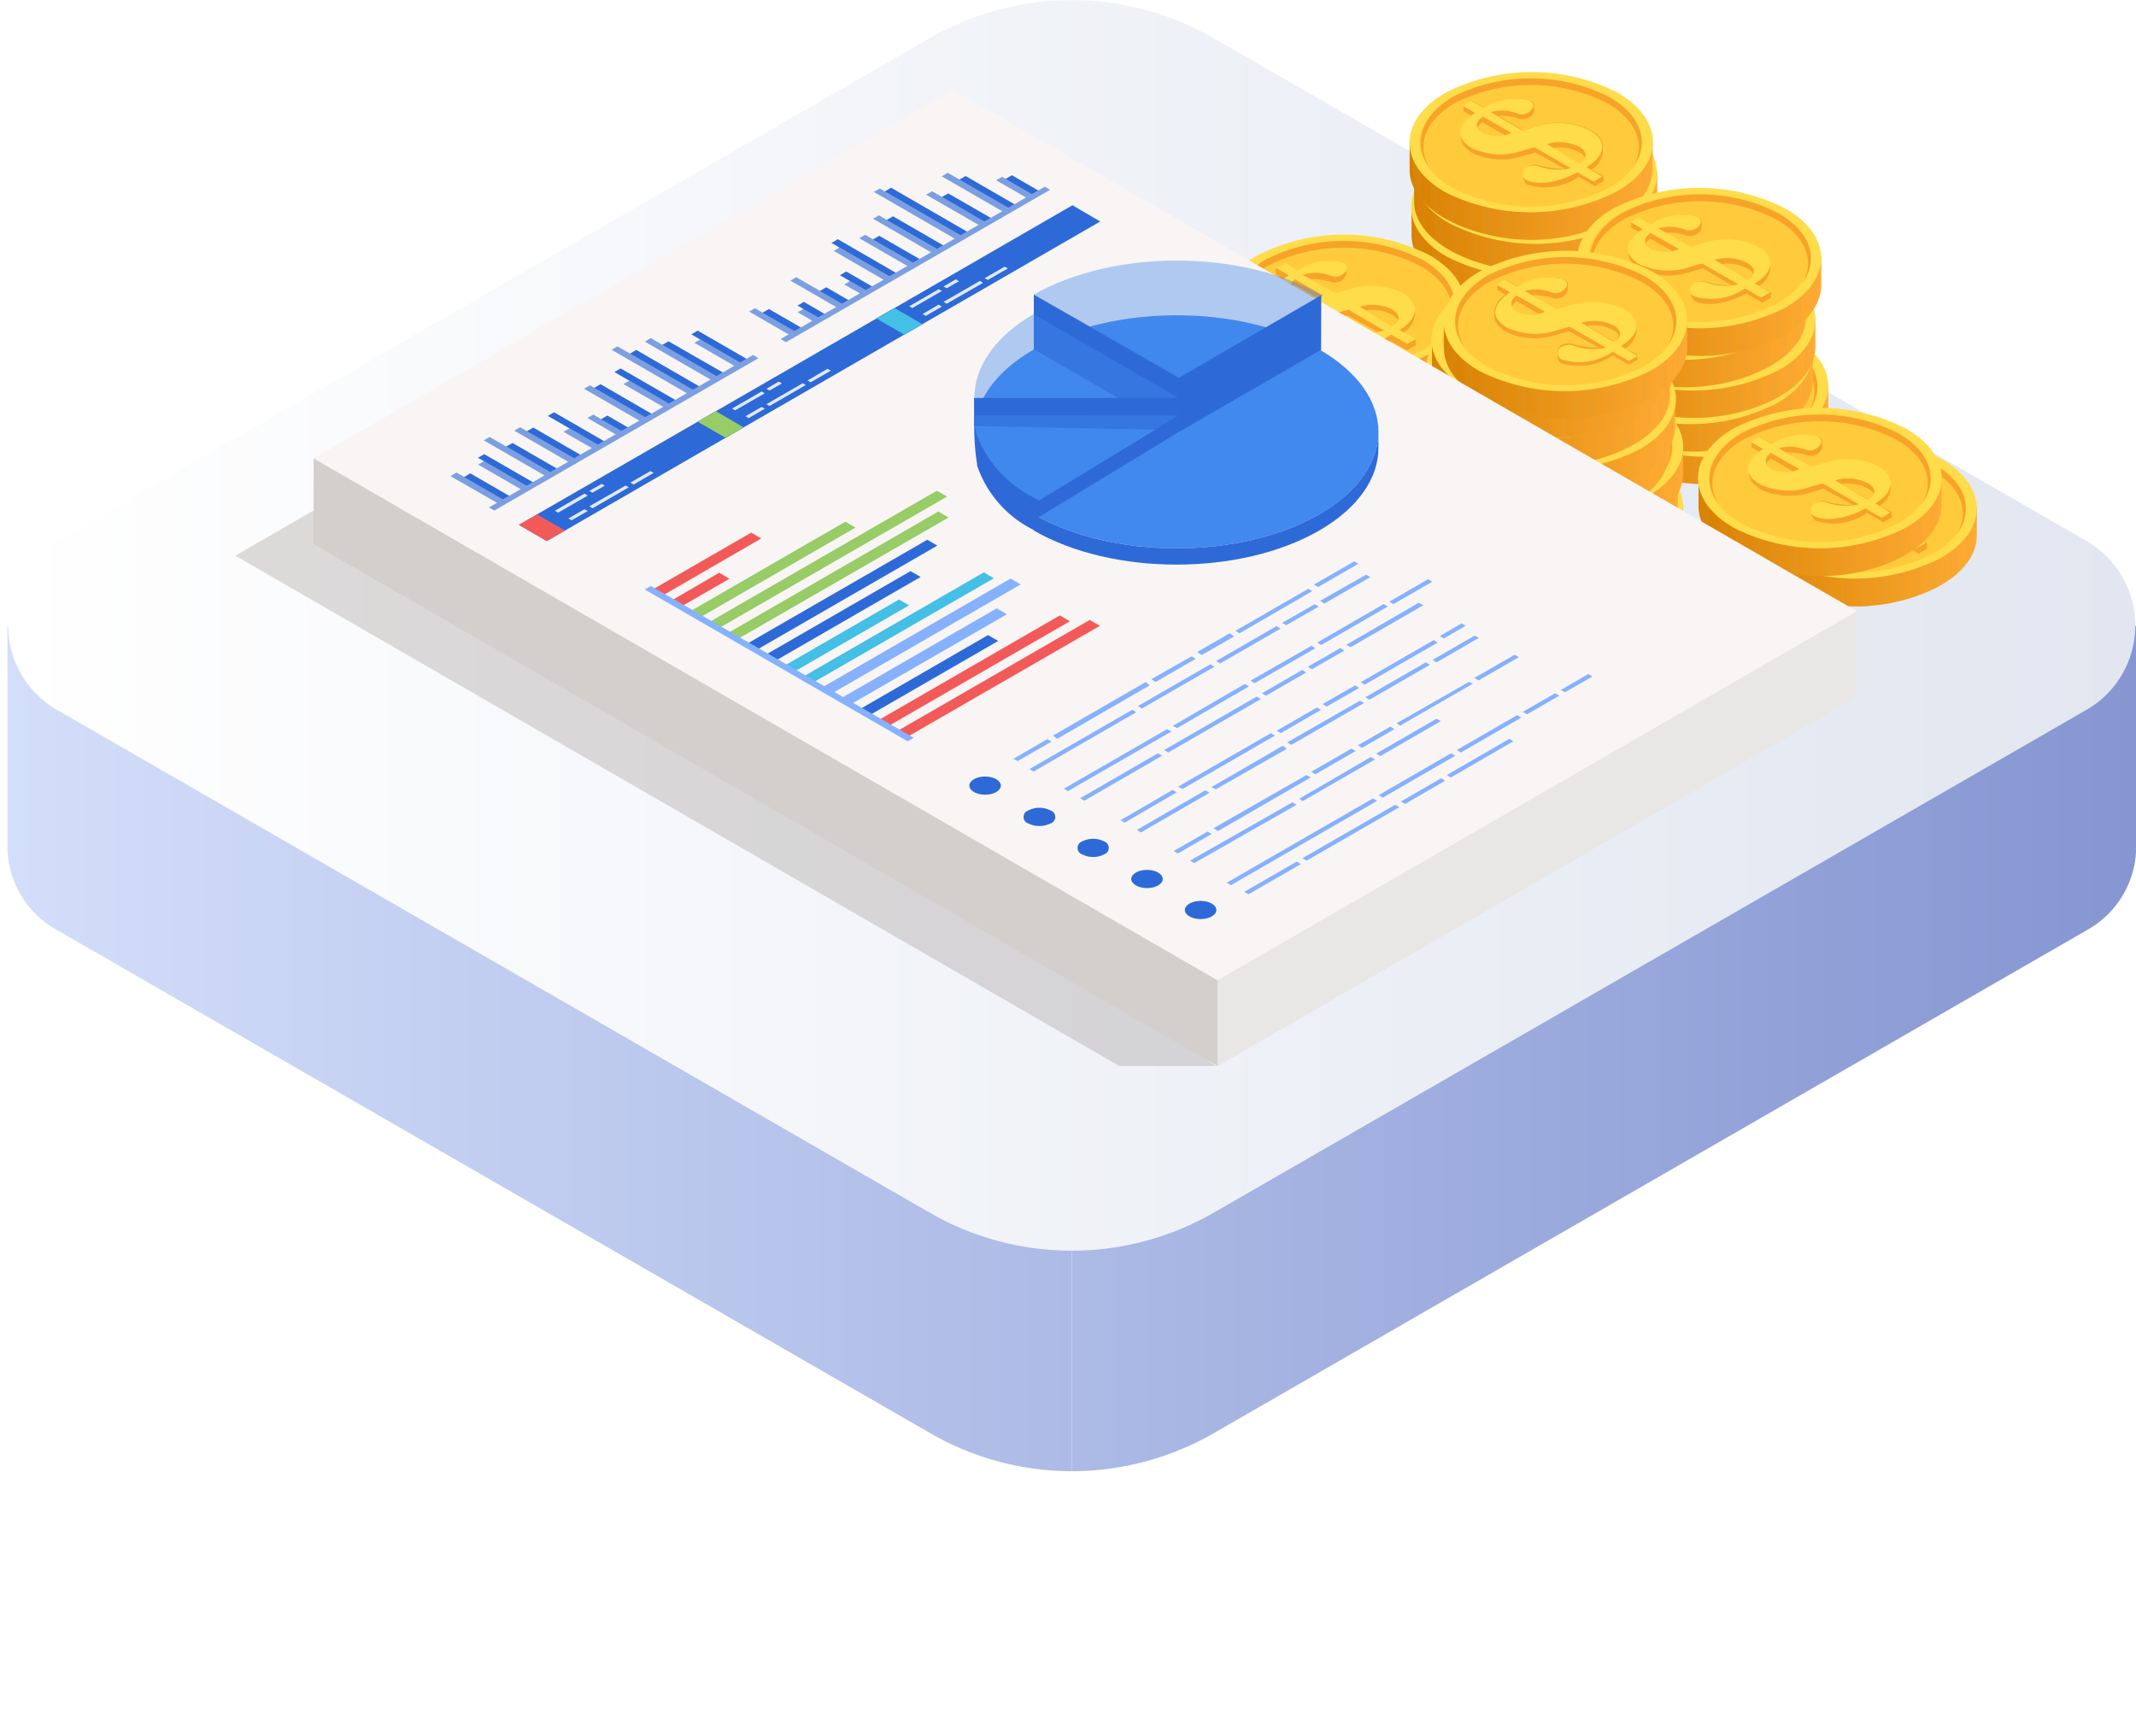 <svg xmlns="http://www.w3.org/2000/svg" xmlns:xlink="http://www.w3.org/1999/xlink" viewBox="0 0 131.53 106.91"><defs><style>.cls-1{mask:url(#mask);filter:url(#luminosity-noclip-2);}.cls-10,.cls-15,.cls-17,.cls-19,.cls-2,.cls-21,.cls-23,.cls-25,.cls-27,.cls-29,.cls-31,.cls-33,.cls-35,.cls-37,.cls-39,.cls-41,.cls-43,.cls-45,.cls-47,.cls-49,.cls-5,.cls-51,.cls-53,.cls-55,.cls-57,.cls-59,.cls-61,.cls-63{mix-blend-mode:multiply;}.cls-2{fill:url(#Áåçûìÿííûé_ãðàäèåíò_27);}.cls-3{isolation:isolate;}.cls-4{mask:url(#mask-2);}.cls-5{fill:url(#linear-gradient);}.cls-6{fill:url(#linear-gradient-2);}.cls-7{fill:url(#linear-gradient-3);}.cls-8{fill:url(#linear-gradient-4);}.cls-9{fill:url(#Áåçûìÿííûé_ãðàäèåíò_34);}.cls-10,.cls-15,.cls-17,.cls-19,.cls-21,.cls-23,.cls-25,.cls-27,.cls-29,.cls-31,.cls-33,.cls-35,.cls-37,.cls-39,.cls-41,.cls-43,.cls-45,.cls-47,.cls-49,.cls-51,.cls-53,.cls-55,.cls-57,.cls-59,.cls-61,.cls-63{opacity:0.2;}.cls-10{fill:url(#linear-gradient-5);}.cls-11{fill:#ffdc4a;}.cls-12{fill:#ffb32c;}.cls-12,.cls-64,.cls-76{opacity:0.4;}.cls-13{fill:#f7a328;}.cls-14{fill:url(#Áåçûìÿííûé_ãðàäèåíò_34-2);}.cls-15{fill:url(#linear-gradient-6);}.cls-16{fill:url(#Áåçûìÿííûé_ãðàäèåíò_34-3);}.cls-17{fill:url(#linear-gradient-7);}.cls-18{fill:url(#Áåçûìÿííûé_ãðàäèåíò_34-4);}.cls-19{fill:url(#linear-gradient-8);}.cls-20{fill:url(#Áåçûìÿííûé_ãðàäèåíò_34-5);}.cls-21{fill:url(#linear-gradient-9);}.cls-22{fill:url(#Áåçûìÿííûé_ãðàäèåíò_34-6);}.cls-23{fill:url(#linear-gradient-10);}.cls-24{fill:url(#Áåçûìÿííûé_ãðàäèåíò_34-7);}.cls-25{fill:url(#linear-gradient-11);}.cls-26{fill:url(#Áåçûìÿííûé_ãðàäèåíò_34-8);}.cls-27{fill:url(#linear-gradient-12);}.cls-28{fill:url(#Áåçûìÿííûé_ãðàäèåíò_34-9);}.cls-29{fill:url(#linear-gradient-13);}.cls-30{fill:url(#Áåçûìÿííûé_ãðàäèåíò_34-10);}.cls-31{fill:url(#linear-gradient-14);}.cls-32{fill:url(#Áåçûìÿííûé_ãðàäèåíò_34-11);}.cls-33{fill:url(#linear-gradient-15);}.cls-34{fill:url(#Áåçûìÿííûé_ãðàäèåíò_34-12);}.cls-35{fill:url(#linear-gradient-16);}.cls-36{fill:url(#Áåçûìÿííûé_ãðàäèåíò_34-13);}.cls-37{fill:url(#linear-gradient-17);}.cls-38{fill:url(#Áåçûìÿííûé_ãðàäèåíò_34-14);}.cls-39{fill:url(#linear-gradient-18);}.cls-40{fill:url(#Áåçûìÿííûé_ãðàäèåíò_34-15);}.cls-41{fill:url(#linear-gradient-19);}.cls-42{fill:url(#Áåçûìÿííûé_ãðàäèåíò_34-16);}.cls-43{fill:url(#linear-gradient-20);}.cls-44{fill:url(#Áåçûìÿííûé_ãðàäèåíò_34-17);}.cls-45{fill:url(#linear-gradient-21);}.cls-46{fill:url(#Áåçûìÿííûé_ãðàäèåíò_34-18);}.cls-47{fill:url(#linear-gradient-22);}.cls-48{fill:url(#Áåçûìÿííûé_ãðàäèåíò_34-19);}.cls-49{fill:url(#linear-gradient-23);}.cls-50{fill:url(#Áåçûìÿííûé_ãðàäèåíò_34-20);}.cls-51{fill:url(#linear-gradient-24);}.cls-52{fill:url(#Áåçûìÿííûé_ãðàäèåíò_34-21);}.cls-53{fill:url(#linear-gradient-25);}.cls-54{fill:url(#Áåçûìÿííûé_ãðàäèåíò_34-22);}.cls-55{fill:url(#linear-gradient-26);}.cls-56{fill:url(#Áåçûìÿííûé_ãðàäèåíò_34-23);}.cls-57{fill:url(#linear-gradient-27);}.cls-58{fill:url(#Áåçûìÿííûé_ãðàäèåíò_34-24);}.cls-59{fill:url(#linear-gradient-28);}.cls-60{fill:url(#Áåçûìÿííûé_ãðàäèåíò_34-25);}.cls-61{fill:url(#linear-gradient-29);}.cls-62{fill:url(#Áåçûìÿííûé_ãðàäèåíò_34-26);}.cls-63{fill:url(#linear-gradient-30);}.cls-65{fill:#ada6a3;}.cls-66{fill:#d2cfcc;}.cls-67{fill:#e9e6e6;}.cls-68{fill:#f8f5f4;}.cls-69{fill:#7b9fe1;}.cls-70{fill:#2d6ad8;}.cls-71{fill:#f25a5a;}.cls-72{fill:#97cc66;}.cls-73{fill:#44bfe5;}.cls-74{fill:#e1e9f4;}.cls-75,.cls-76{fill:#4188ef;}.cls-77{fill:#86b1ff;}.cls-78{filter:url(#luminosity-noclip);}</style><filter id="luminosity-noclip" x="0" y="-9663.72" width="129.8" height="32766" filterUnits="userSpaceOnUse" color-interpolation-filters="sRGB"><feFlood flood-color="#fff" result="bg"/><feBlend in="SourceGraphic" in2="bg"/></filter><mask id="mask" x="0" y="-9663.72" width="129.8" height="32766" maskUnits="userSpaceOnUse"><g class="cls-78"/></mask><linearGradient id="Áåçûìÿííûé_ãðàäèåíò_27" x1="64.9" y1="106.91" x2="64.9" y2="29.94" gradientUnits="userSpaceOnUse"><stop offset="0" stop-color="#fff"/><stop offset="0.02" stop-color="#f3f3f3"/><stop offset="0.09" stop-color="#c1c1c1"/><stop offset="0.17" stop-color="#939393"/><stop offset="0.25" stop-color="#6b6b6b"/><stop offset="0.34" stop-color="#4a4a4a"/><stop offset="0.44" stop-color="#2f2f2f"/><stop offset="0.54" stop-color="#1a1a1a"/><stop offset="0.65" stop-color="#0b0b0b"/><stop offset="0.79" stop-color="#030303"/><stop offset="1"/></linearGradient><filter id="luminosity-noclip-2" x="0" y="29.94" width="129.8" height="76.97" filterUnits="userSpaceOnUse" color-interpolation-filters="sRGB"><feFlood flood-color="#fff" result="bg"/><feBlend in="SourceGraphic" in2="bg"/></filter><mask id="mask-2" x="0" y="29.94" width="129.8" height="76.97" maskUnits="userSpaceOnUse"><g class="cls-1"><path class="cls-2" d="M4.31,76.47l46.94,27.06a25.34,25.34,0,0,0,25.27,0l49-28.23a8.61,8.61,0,0,0,0-14.92L78.55,33.32a25.27,25.27,0,0,0-25.26,0l-49,28.23A8.61,8.61,0,0,0,4.31,76.47Z"/></g></mask><linearGradient id="linear-gradient" x1="64.9" y1="106.91" x2="64.9" y2="29.94" gradientUnits="userSpaceOnUse"><stop offset="0" stop-opacity="0.3"/><stop offset="1" stop-opacity="0.2"/></linearGradient><linearGradient id="linear-gradient-2" x1="-17.39" y1="64.56" x2="153.24" y2="64.56" gradientUnits="userSpaceOnUse"><stop offset="0" stop-color="#dee8ff"/><stop offset="1" stop-color="#788acb"/></linearGradient><linearGradient id="linear-gradient-3" x1="-17.39" y1="64.56" x2="153.25" y2="64.56" xlink:href="#linear-gradient-2"/><linearGradient id="linear-gradient-4" x1="0.46" y1="38.52" x2="131.53" y2="38.52" gradientUnits="userSpaceOnUse"><stop offset="0" stop-color="#fff"/><stop offset="1" stop-color="#e1e6f0"/></linearGradient><linearGradient id="Áåçûìÿííûé_ãðàäèåíò_34" x1="86.94" y1="18.62" x2="101.93" y2="18.62" gradientUnits="userSpaceOnUse"><stop offset="0" stop-color="#d88000"/><stop offset="1" stop-color="#ffac33"/></linearGradient><linearGradient id="linear-gradient-5" x1="87.13" y1="19.63" x2="101.77" y2="19.63" gradientUnits="userSpaceOnUse"><stop offset="0" stop-color="#d88f25"/><stop offset="1" stop-color="#eba136"/></linearGradient><linearGradient id="Áåçûìÿííûé_ãðàäèåíò_34-2" x1="87.29" y1="16.82" x2="102.28" y2="16.82" xlink:href="#Áåçûìÿííûé_ãðàäèåíò_34"/><linearGradient id="linear-gradient-6" x1="87.48" y1="17.84" x2="102.13" y2="17.84" xlink:href="#linear-gradient-5"/><linearGradient id="Áåçûìÿííûé_ãðàäèåíò_34-3" x1="86.91" y1="15.17" x2="101.9" y2="15.17" xlink:href="#Áåçûìÿííûé_ãðàäèåíò_34"/><linearGradient id="linear-gradient-7" x1="87.1" y1="16.19" x2="101.74" y2="16.19" xlink:href="#linear-gradient-5"/><linearGradient id="Áåçûìÿííûé_ãðàäèåíò_34-4" x1="87.07" y1="13.11" x2="102.06" y2="13.11" xlink:href="#Áåçûìÿííûé_ãðàäèåíò_34"/><linearGradient id="linear-gradient-8" x1="87.25" y1="14.13" x2="101.9" y2="14.13" xlink:href="#linear-gradient-5"/><linearGradient id="Áåçûìÿííûé_ãðàäèåíò_34-5" x1="86.79" y1="11.15" x2="101.78" y2="11.15" xlink:href="#Áåçûìÿííûé_ãðàäèåíò_34"/><linearGradient id="linear-gradient-9" x1="86.98" y1="12.17" x2="101.62" y2="12.17" xlink:href="#linear-gradient-5"/><linearGradient id="Áåçûìÿííûé_ãðàäèåíò_34-6" x1="97.61" y1="26.2" x2="112.6" y2="26.2" xlink:href="#Áåçûìÿííûé_ãðàäèåíò_34"/><linearGradient id="linear-gradient-10" x1="97.79" y1="27.22" x2="112.44" y2="27.22" xlink:href="#linear-gradient-5"/><linearGradient id="Áåçûìÿííûé_ãðàäèåíò_34-7" x1="96.65" y1="24.19" x2="111.64" y2="24.19" xlink:href="#Áåçûìÿííûé_ãðàäèåíò_34"/><linearGradient id="linear-gradient-11" x1="96.83" y1="25.21" x2="111.48" y2="25.21" xlink:href="#linear-gradient-5"/><linearGradient id="Áåçûìÿííûé_ãðàäèåíò_34-8" x1="96.82" y1="22.11" x2="111.81" y2="22.11" xlink:href="#Áåçûìÿííûé_ãðàäèåíò_34"/><linearGradient id="linear-gradient-12" x1="97" y1="23.13" x2="111.65" y2="23.13" xlink:href="#linear-gradient-5"/><linearGradient id="Áåçûìÿííûé_ãðàäèåíò_34-9" x1="96.25" y1="20.23" x2="111.24" y2="20.23" xlink:href="#Áåçûìÿííûé_ãðàäèåíò_34"/><linearGradient id="linear-gradient-13" x1="96.43" y1="21.25" x2="111.08" y2="21.25" xlink:href="#linear-gradient-5"/><linearGradient id="Áåçûìÿííûé_ãðàäèåíò_34-10" x1="97.16" y1="18.31" x2="112.15" y2="18.31" xlink:href="#Áåçûìÿííûé_ãðàäèåíò_34"/><linearGradient id="linear-gradient-14" x1="97.35" y1="19.33" x2="111.99" y2="19.33" xlink:href="#linear-gradient-5"/><linearGradient id="Áåçûìÿííûé_ãðàäèåíò_34-11" x1="75.72" y1="29.06" x2="90.71" y2="29.06" xlink:href="#Áåçûìÿííûé_ãðàäèåíò_34"/><linearGradient id="linear-gradient-15" x1="75.9" y1="30.08" x2="90.55" y2="30.08" xlink:href="#linear-gradient-5"/><linearGradient id="Áåçûìÿííûé_ãðàäèåíò_34-12" x1="74.76" y1="27.05" x2="89.75" y2="27.05" xlink:href="#Áåçûìÿííûé_ãðàäèåíò_34"/><linearGradient id="linear-gradient-16" x1="74.94" y1="28.07" x2="89.59" y2="28.07" xlink:href="#linear-gradient-5"/><linearGradient id="Áåçûìÿííûé_ãðàäèåíò_34-13" x1="74.93" y1="24.98" x2="89.92" y2="24.98" xlink:href="#Áåçûìÿííûé_ãðàäèåíò_34"/><linearGradient id="linear-gradient-17" x1="75.11" y1="26" x2="89.76" y2="26" xlink:href="#linear-gradient-5"/><linearGradient id="Áåçûìÿííûé_ãðàäèåíò_34-14" x1="74.36" y1="23.09" x2="89.35" y2="23.09" xlink:href="#Áåçûìÿííûé_ãðàäèåíò_34"/><linearGradient id="linear-gradient-18" x1="74.54" y1="24.11" x2="89.19" y2="24.11" xlink:href="#linear-gradient-5"/><linearGradient id="Áåçûìÿííûé_ãðàäèåíò_34-15" x1="75.27" y1="21.17" x2="90.26" y2="21.17" xlink:href="#Áåçûìÿííûé_ãðàäèåíò_34"/><linearGradient id="linear-gradient-19" x1="75.46" y1="22.19" x2="90.1" y2="22.19" xlink:href="#linear-gradient-5"/><linearGradient id="Áåçûìÿííûé_ãðàäèåíò_34-16" x1="106.75" y1="33.72" x2="121.74" y2="33.72" xlink:href="#Áåçûìÿííûé_ãðàäèåíò_34"/><linearGradient id="linear-gradient-20" x1="106.93" y1="34.74" x2="121.58" y2="34.74" xlink:href="#linear-gradient-5"/><linearGradient id="Áåçûìÿííûé_ãðàäèåíò_34-17" x1="104.58" y1="31.86" x2="119.57" y2="31.86" xlink:href="#Áåçûìÿííûé_ãðàäèåíò_34"/><linearGradient id="linear-gradient-21" x1="104.77" y1="32.88" x2="119.41" y2="32.88" xlink:href="#linear-gradient-5"/><linearGradient id="Áåçûìÿííûé_ãðàäèåíò_34-18" x1="73.57" y1="42.13" x2="88.56" y2="42.13" xlink:href="#Áåçûìÿííûé_ãðàäèåíò_34"/><linearGradient id="linear-gradient-22" x1="73.76" y1="43.15" x2="88.41" y2="43.15" xlink:href="#linear-gradient-5"/><linearGradient id="Áåçûìÿííûé_ãðàäèåíò_34-19" x1="88.66" y1="33.63" x2="103.65" y2="33.63" xlink:href="#Áåçûìÿííûé_ãðàäèåíò_34"/><linearGradient id="linear-gradient-23" x1="88.84" y1="34.65" x2="103.49" y2="34.65" xlink:href="#linear-gradient-5"/><linearGradient id="Áåçûìÿííûé_ãðàäèåíò_34-20" x1="88.35" y1="31.68" x2="103.34" y2="31.68" xlink:href="#Áåçûìÿííûé_ãðàäèåíò_34"/><linearGradient id="linear-gradient-24" x1="88.53" y1="32.7" x2="103.18" y2="32.7" xlink:href="#linear-gradient-5"/><linearGradient id="Áåçûìÿííûé_ãðàäèåíò_34-21" x1="88.65" y1="29.94" x2="103.64" y2="29.94" xlink:href="#Áåçûìÿííûé_ãðàäèåíò_34"/><linearGradient id="linear-gradient-25" x1="88.84" y1="30.96" x2="103.48" y2="30.96" xlink:href="#linear-gradient-5"/><linearGradient id="Áåçûìÿííûé_ãðàäèåíò_34-22" x1="87.81" y1="28.65" x2="102.8" y2="28.65" xlink:href="#Áåçûìÿííûé_ãðàäèåíò_34"/><linearGradient id="linear-gradient-26" x1="87.99" y1="29.67" x2="102.64" y2="29.67" xlink:href="#linear-gradient-5"/><linearGradient id="Áåçûìÿííûé_ãðàäèåíò_34-23" x1="88.18" y1="27.01" x2="103.17" y2="27.01" xlink:href="#Áåçûìÿííûé_ãðàäèåíò_34"/><linearGradient id="linear-gradient-27" x1="88.36" y1="28.03" x2="103.01" y2="28.03" xlink:href="#linear-gradient-5"/><linearGradient id="Áåçûìÿííûé_ãðàäèåíò_34-24" x1="87.86" y1="25.07" x2="102.85" y2="25.07" xlink:href="#Áåçûìÿííûé_ãðàäèåíò_34"/><linearGradient id="linear-gradient-28" x1="88.05" y1="26.09" x2="102.7" y2="26.09" xlink:href="#linear-gradient-5"/><linearGradient id="Áåçûìÿííûé_ãðàäèåíò_34-25" x1="88.17" y1="23.32" x2="103.16" y2="23.32" xlink:href="#Áåçûìÿííûé_ãðàäèåíò_34"/><linearGradient id="linear-gradient-29" x1="88.35" y1="24.34" x2="103" y2="24.34" xlink:href="#linear-gradient-5"/><linearGradient id="Áåçûìÿííûé_ãðàäèåíò_34-26" x1="88.92" y1="22.16" x2="103.91" y2="22.16" xlink:href="#Áåçûìÿííûé_ãðàäèåíò_34"/><linearGradient id="linear-gradient-30" x1="89.1" y1="23.18" x2="103.75" y2="23.18" xlink:href="#linear-gradient-5"/></defs><title>Asset 3</title><g class="cls-3"><g id="Layer_2" data-name="Layer 2"><g id="Layer_1-2" data-name="Layer 1"><g class="cls-4"><path class="cls-5" d="M4.31,76.47l46.94,27.06a25.34,25.34,0,0,0,25.27,0l49-28.23a8.61,8.61,0,0,0,0-14.92L78.55,33.32a25.27,25.27,0,0,0-25.26,0l-49,28.23A8.61,8.61,0,0,0,4.31,76.47Z"/></g><path class="cls-6" d="M74.74,88.26l53.8-31a5.89,5.89,0,0,0,3-5.16V38.52L66,76.29V90.6A17.53,17.53,0,0,0,74.74,88.26Z"/><path class="cls-7" d="M3.45,57.24l53.8,31A17.46,17.46,0,0,0,66,90.6V76.29L.46,38.52V52.08A5.89,5.89,0,0,0,3.45,57.24Z"/><path class="cls-8" d="M3.45,43.68l53.8,31a17.51,17.51,0,0,0,17.49,0l53.8-31a6,6,0,0,0,0-10.33l-53.8-31a17.51,17.51,0,0,0-17.49,0l-53.8,31A6,6,0,0,0,3.45,43.68Z"/><path class="cls-9" d="M87,16.2c0,.58,0,1.15,0,1.73,0,1.54,1.5,3.07,4.39,3.87a11.47,11.47,0,0,0,6.23,0c2.88-.83,4.33-2.37,4.35-3.91,0-.58,0-1.16,0-1.73C101.88,14.59,87,14.66,87,16.2Z"/><path class="cls-10" d="M87.66,18.05v1.64a3.36,3.36,0,0,1-.53-.93v-1.6A3.08,3.08,0,0,0,87.66,18.05Zm3.82,2.15v1.64L92,22V20.3Zm2.17.31V22.2h.53V20.53Zm-1.08-.11v1.67l.53.07V20.48Zm-4.35-1.75v1.61c.17.14.34.28.53.41V19C88.57,18.9,88.37,18.78,88.22,18.65Zm2.17,1.22v1.62c.17.07.35.12.53.18V20Zm-1.08-.5V21l.53.25V19.62A5,5,0,0,1,89.31,19.37Zm5.43,1.16v1.68l.52,0V20.5ZM100.16,19v1.65c.19-.14.36-.28.52-.42V18.58C100.54,18.71,100.34,18.83,100.16,19Zm-4.34,1.5v1.67l.53-.08V20.38ZM101.24,18v1.64a3.23,3.23,0,0,0,.52-1V17.06A3.42,3.42,0,0,1,101.24,18Zm-2.16,1.6v1.64a5.24,5.24,0,0,0,.53-.27V19.32C99.44,19.41,99.25,19.49,99.08,19.57ZM98,20v1.64c.18-.06.36-.11.53-.18V19.83Zm-1.08.29v1.66l.52-.13V20.17Z"/><path class="cls-11" d="M99.71,13.14c2.93,1.68,3,4.42,0,6.12a11.69,11.69,0,0,1-10.59,0c-2.93-1.67-2.94-4.41,0-6.11A11.72,11.72,0,0,1,99.71,13.14Z"/><path class="cls-12" d="M99.24,13.42c2.67,1.53,2.68,4,0,5.57a10.69,10.69,0,0,1-9.65,0c-2.67-1.53-2.68-4,0-5.57A10.63,10.63,0,0,1,99.24,13.42Z"/><path class="cls-13" d="M89.73,13.82a10.34,10.34,0,0,1,9.38,0c1.89,1.08,2.41,2.66,1.55,4,1.11-1.45.64-3.2-1.42-4.38a10.63,10.63,0,0,0-9.64,0c-2,1.19-2.51,2.95-1.39,4.39C87.35,16.5,87.85,14.92,89.73,13.82Z"/><path class="cls-13" d="M98.1,17.92a1.49,1.49,0,0,0,.7-1.09v-.32c0-.32-.19-.69-.76-1a4.49,4.49,0,0,0-3.55-.16l-.6.16-1.53-.88a3.8,3.8,0,0,1,1.26.18.74.74,0,0,0,.62-.06c.11-.07.32-.25.32-.45V14c0-.1-.06-.2-.22-.3a3.47,3.47,0,0,0-2.85.45l-.75-.44-.53.31v.33l.5.29a1.34,1.34,0,0,0-.67,1,3,3,0,0,0,0,.31c0,.34.23.68.77,1A4.16,4.16,0,0,0,94,17l.67-.18,1.81,1a5.15,5.15,0,0,1-1.56-.2.88.88,0,0,0-.72.07.46.46,0,0,0-.24.44,2.53,2.53,0,0,0,0,.29.43.43,0,0,0,.25.38,3.61,3.61,0,0,0,3.14-.48l1,.57.53-.31v-.32Zm-6.63-2.27a.74.74,0,0,1-.34-.34.74.74,0,0,1,.28-.31l1.36.78A1.83,1.83,0,0,1,91.47,15.65Zm2.58,2.81a.47.47,0,0,0,.12.09A.47.47,0,0,1,94.05,18.46Zm3.35-.95-1.62-.93a2.45,2.45,0,0,1,1.59.26.84.84,0,0,1,.37.35A.82.82,0,0,1,97.4,17.51Z"/><path class="cls-11" d="M97.83,17.77c.87-.51,1.56-1.49.21-2.28a4.49,4.49,0,0,0-3.55-.16l-.6.16-2-1.13a2.84,2.84,0,0,1,1.68.1.74.74,0,0,0,.62-.06c.18-.1.57-.47.11-.74a3.47,3.47,0,0,0-2.85.45l-.75-.44-.53.31.76.44c-1,.65-1.36,1.49-.17,2.18a4.23,4.23,0,0,0,3.17.12l.66-.18,2.23,1.28a3.38,3.38,0,0,1-2-.12.88.88,0,0,0-.72.07.44.44,0,0,0,0,.78,3.61,3.61,0,0,0,3.14-.48l1,.57.53-.3Zm-6.36-2.12c-.48-.27-.51-.68-.06-1l1.75,1A2.18,2.18,0,0,1,91.47,15.65Zm5.93,1.86-2.05-1.18a2.73,2.73,0,0,1,2,.18C97.93,16.83,97.9,17.23,97.4,17.51Z"/><path class="cls-14" d="M87.3,14.4c0,.58,0,1.15,0,1.73,0,1.54,1.5,3.07,4.38,3.87a11.5,11.5,0,0,0,6.24,0c2.87-.83,4.32-2.37,4.35-3.91,0-.58,0-1.16,0-1.73C102.23,12.8,87.33,12.86,87.3,14.4Z"/><path class="cls-15" d="M88,16.25v1.64a2.92,2.92,0,0,1-.53-.93v-1.6A3.32,3.32,0,0,0,88,16.25Zm3.82,2.15V20l.53.13V18.51Zm2.18.31V20.4h.53V18.73Zm-1.09-.11v1.67l.53.07V18.68Zm-4.35-1.75v1.61a4.62,4.62,0,0,0,.53.41V17.22A5.49,5.49,0,0,1,88.57,16.85Zm2.18,1.22V19.7l.53.17V18.23Zm-1.09-.49V19.2c.16.09.34.17.52.26V17.82C90,17.74,89.83,17.67,89.66,17.58Zm5.43,1.15v1.68l.53,0V18.7C95.44,18.71,95.27,18.73,95.09,18.73Zm5.43-1.57v1.65a6.13,6.13,0,0,0,.53-.42V16.78C100.89,16.92,100.69,17,100.52,17.16Zm-4.34,1.51v1.66l.52-.08V18.58C96.53,18.61,96.36,18.65,96.18,18.67Zm5.42-2.5v1.64a3.05,3.05,0,0,0,.53-1V15.26A3.37,3.37,0,0,1,101.6,16.17Zm-2.17,1.6v1.64c.18-.09.36-.17.52-.26V17.52A5.12,5.12,0,0,1,99.43,17.77Zm-1.08.42v1.64l.52-.17V18A4.48,4.48,0,0,1,98.35,18.19Zm-1.09.29v1.66L97.8,20V18.37Z"/><path class="cls-11" d="M100.07,11.35c2.93,1.67,2.94,4.41,0,6.11a11.69,11.69,0,0,1-10.59,0c-2.93-1.67-2.94-4.41,0-6.11A11.69,11.69,0,0,1,100.07,11.35Z"/><path class="cls-12" d="M99.6,11.62c2.67,1.53,2.68,4,0,5.57a10.64,10.64,0,0,1-9.64,0c-2.67-1.53-2.68-4,0-5.57A10.66,10.66,0,0,1,99.6,11.62Z"/><path class="cls-13" d="M90.08,12a10.39,10.39,0,0,1,9.39,0c1.89,1.08,2.4,2.66,1.55,4,1.1-1.45.63-3.2-1.42-4.38a10.66,10.66,0,0,0-9.65,0c-2,1.19-2.5,2.95-1.38,4.39C87.7,14.7,88.2,13.12,90.08,12Z"/><path class="cls-13" d="M98.45,16.12a1.46,1.46,0,0,0,.7-1.09v-.32c0-.32-.2-.69-.77-1a4.49,4.49,0,0,0-3.55-.16l-.59.16-1.54-.88A4.09,4.09,0,0,1,94,13a.74.74,0,0,0,.62-.06.63.63,0,0,0,.33-.45v-.32a.34.34,0,0,0-.21-.29,3.45,3.45,0,0,0-2.85.44l-.76-.43-.53.3v.33l.5.29a1.37,1.37,0,0,0-.67,1v.31c0,.34.23.68.76,1a4.18,4.18,0,0,0,3.17.11l.67-.18,1.8,1a4.84,4.84,0,0,1-1.56-.2.89.89,0,0,0-.72.07.5.5,0,0,0-.24.44v.29a.43.43,0,0,0,.25.38c.32.19,1.49.41,3.13-.48l1,.57.52-.31v-.32Zm-6.63-2.27a.85.85,0,0,1-.34-.34.7.7,0,0,1,.29-.31l1.35.78A1.84,1.84,0,0,1,91.82,13.85Zm2.59,2.82.12.09Zm3.34-1-1.62-.94a2.49,2.49,0,0,1,1.6.26.9.9,0,0,1,.37.35A.94.94,0,0,1,97.75,15.72Z"/><path class="cls-11" d="M98.19,16c.87-.51,1.56-1.49.2-2.28a4.49,4.49,0,0,0-3.55-.16l-.59.16-2-1.12a2.76,2.76,0,0,1,1.69.09.73.73,0,0,0,.61-.06c.18-.1.57-.47.12-.73a3.45,3.45,0,0,0-2.85.44l-.76-.43-.53.3.76.44c-1,.65-1.36,1.49-.17,2.18a4.23,4.23,0,0,0,3.17.12l.67-.18L97.22,16a3.37,3.37,0,0,1-2-.12.89.89,0,0,0-.72.07.44.44,0,0,0,0,.79,3.65,3.65,0,0,0,3.13-.49l1,.57.52-.3Zm-6.37-2.12c-.47-.27-.5-.68,0-1l1.74,1A2.14,2.14,0,0,1,91.82,13.85Zm5.93,1.87-2-1.19a2.76,2.76,0,0,1,2,.18C98.29,15,98.25,15.43,97.75,15.72Z"/><path class="cls-16" d="M86.92,12.76c0,.57,0,1.15,0,1.72,0,1.55,1.5,3.08,4.38,3.88a11.41,11.41,0,0,0,6.24,0c2.87-.82,4.32-2.36,4.35-3.91,0-.57,0-1.15,0-1.73C101.85,11.15,86.94,11.21,86.92,12.76Z"/><path class="cls-17" d="M87.63,14.6v1.65a3.36,3.36,0,0,1-.53-.93V13.71A3,3,0,0,0,87.63,14.6Zm3.82,2.15V18.4l.53.12V16.86Zm2.18.31v1.69l.53,0V17.09ZM92.54,17v1.67l.52.08V17ZM88.19,15.2v1.61a5.53,5.53,0,0,0,.52.41V15.57A5.49,5.49,0,0,1,88.19,15.2Zm2.18,1.23v1.62l.53.17V16.58C90.72,16.53,90.54,16.49,90.37,16.43Zm-1.09-.5v1.63l.52.25V16.18Zm5.43,1.15v1.69l.53,0V17.05A4.71,4.71,0,0,1,94.71,17.08Zm5.42-1.57v1.65c.19-.13.36-.27.53-.41V15.14A5.49,5.49,0,0,1,100.13,15.51ZM95.8,17v1.66l.53-.08V16.93C96.15,17,96,17,95.8,17Zm5.42-2.49v1.64a3.06,3.06,0,0,0,.52-1V13.61A3.54,3.54,0,0,1,101.22,14.53Zm-2.17,1.6v1.63c.18-.08.36-.17.52-.26V15.88ZM98,16.55v1.64L98.5,18V16.39Zm-1.09.29V18.5l.53-.13V16.72C97.24,16.77,97.06,16.8,96.88,16.84Z"/><path class="cls-11" d="M99.69,9.7c2.93,1.68,2.94,4.41,0,6.11a11.72,11.72,0,0,1-10.59,0c-2.93-1.68-2.94-4.41,0-6.12A11.69,11.69,0,0,1,99.69,9.7Z"/><path class="cls-12" d="M99.21,10c2.67,1.53,2.68,4,0,5.57a10.66,10.66,0,0,1-9.65,0c-2.67-1.52-2.68-4,0-5.56A10.67,10.67,0,0,1,99.21,10Z"/><path class="cls-13" d="M89.7,10.38a10.36,10.36,0,0,1,9.39,0c1.88,1.08,2.4,2.65,1.55,4,1.1-1.45.63-3.2-1.43-4.38a10.67,10.67,0,0,0-9.64,0c-2,1.19-2.5,2.94-1.38,4.38C87.32,13.05,87.82,11.47,89.7,10.38Z"/><path class="cls-13" d="M98.07,14.47a1.47,1.47,0,0,0,.7-1.08v-.33c0-.32-.19-.68-.76-1a4.54,4.54,0,0,0-3.55-.15l-.6.16-1.53-.89a4.43,4.43,0,0,1,1.26.18.74.74,0,0,0,.62-.06.61.61,0,0,0,.33-.44v-.33a.34.34,0,0,0-.21-.29,3.43,3.43,0,0,0-2.85.45l-.76-.44-.53.31v.32l.5.29a1.39,1.39,0,0,0-.67,1v.32c0,.34.23.68.76,1A4.23,4.23,0,0,0,94,13.6l.67-.18,1.8,1a5.15,5.15,0,0,1-1.56-.2.89.89,0,0,0-.72.06.53.53,0,0,0-.24.45v.29a.45.45,0,0,0,.25.38A3.67,3.67,0,0,0,97.28,15l1,.56.53-.3v-.33Zm-6.63-2.26a.79.79,0,0,1-.34-.34.76.76,0,0,1,.28-.32l1.36.79A2,2,0,0,1,91.44,12.21ZM94,15l.12.09Zm3.34-.95-1.62-.94a2.56,2.56,0,0,1,1.6.26.81.81,0,0,1,.36.35A.77.77,0,0,1,97.37,14.07Z"/><path class="cls-11" d="M97.81,14.32c.86-.5,1.56-1.49.2-2.28a4.54,4.54,0,0,0-3.55-.15l-.6.16-2-1.13a2.76,2.76,0,0,1,1.68.1.74.74,0,0,0,.62-.06c.18-.11.57-.48.12-.74a3.43,3.43,0,0,0-2.85.45l-.76-.44-.53.31L91,11c-1,.66-1.36,1.5-.17,2.19a4.18,4.18,0,0,0,3.17.11l.67-.18,2.22,1.29a3.47,3.47,0,0,1-2-.12.89.89,0,0,0-.72.06.44.44,0,0,0,0,.79c.32.19,1.49.41,3.13-.48l1,.57.52-.31Zm-6.37-2.11c-.48-.28-.51-.69,0-1l1.74,1A2.14,2.14,0,0,1,91.44,12.21Zm5.93,1.86-2.05-1.18a2.71,2.71,0,0,1,2,.18C97.9,13.39,97.87,13.78,97.37,14.07Z"/><path class="cls-18" d="M87.08,10.69c0,.58,0,1.15,0,1.73,0,1.54,1.5,3.07,4.39,3.87a11.47,11.47,0,0,0,6.23,0c2.88-.83,4.33-2.37,4.35-3.91,0-.58,0-1.16,0-1.73C102,9.09,87.1,9.15,87.08,10.69Z"/><path class="cls-19" d="M87.78,12.54v1.64a3.36,3.36,0,0,1-.53-.93v-1.6A3.6,3.6,0,0,0,87.78,12.54Zm3.83,2.15v1.64l.52.13V14.8Zm2.17.31v1.69h.53V15Zm-1.08-.11v1.67l.53.07V15Zm-4.35-1.75v1.61c.17.14.34.28.53.41V13.51A5.32,5.32,0,0,1,88.35,13.14Zm2.17,1.22V16l.53.17V14.52Zm-1.08-.49v1.62l.53.26V14.11C89.78,14,89.6,14,89.44,13.87ZM94.87,15V16.7l.52,0V15Zm5.42-1.57V15.1c.19-.14.36-.28.52-.42V13.07A5.54,5.54,0,0,1,100.29,13.45ZM96,15v1.66l.53-.08V14.87C96.3,14.9,96.13,14.94,96,15Zm5.42-2.5V14.1a3.23,3.23,0,0,0,.52-1V11.55A3.12,3.12,0,0,1,101.37,12.46Zm-2.16,1.6V15.7c.19-.09.37-.17.53-.26V13.81A5,5,0,0,1,99.21,14.06Zm-1.09.42v1.64l.53-.17V14.32A4.64,4.64,0,0,1,98.12,14.48ZM97,14.77v1.66l.52-.13V14.66Z"/><path class="cls-11" d="M99.84,7.64c2.93,1.67,2.94,4.41,0,6.11a11.69,11.69,0,0,1-10.59,0c-2.93-1.67-2.94-4.41,0-6.11A11.69,11.69,0,0,1,99.84,7.64Z"/><path class="cls-12" d="M99.37,7.91c2.67,1.53,2.68,4,0,5.57a10.63,10.63,0,0,1-9.64,0c-2.67-1.53-2.68-4,0-5.57A10.63,10.63,0,0,1,99.37,7.91Z"/><path class="cls-13" d="M89.86,8.31a10.37,10.37,0,0,1,9.38,0c1.89,1.08,2.4,2.66,1.55,4,1.11-1.45.64-3.2-1.42-4.38a10.63,10.63,0,0,0-9.64,0c-2,1.19-2.51,3-1.39,4.39C87.48,11,88,9.41,89.86,8.31Z"/><path class="cls-13" d="M98.23,12.41a1.49,1.49,0,0,0,.7-1.09V11c0-.32-.19-.69-.76-1a4.51,4.51,0,0,0-3.56-.16L94,10,92.49,9.1a4.09,4.09,0,0,1,1.26.18.72.72,0,0,0,.61-.06.63.63,0,0,0,.33-.45V8.45c0-.09,0-.2-.21-.29a3.46,3.46,0,0,0-2.85.44l-.75-.43-.53.3V8.8l.5.29a1.39,1.39,0,0,0-.68,1v.31c0,.34.23.68.77,1a4.16,4.16,0,0,0,3.16.11l.67-.18,1.81,1a4.84,4.84,0,0,1-1.56-.2.88.88,0,0,0-.72.07.46.46,0,0,0-.24.44,2.53,2.53,0,0,0,0,.29.43.43,0,0,0,.25.38,3.61,3.61,0,0,0,3.14-.48l1,.57.53-.31v-.32ZM91.6,10.14a.74.74,0,0,1-.34-.34.67.67,0,0,1,.28-.31l1.36.78A1.83,1.83,0,0,1,91.6,10.14ZM94.18,13l.12.09Zm3.35-1-1.62-.94a2.45,2.45,0,0,1,1.59.26.9.9,0,0,1,.37.35A.9.9,0,0,1,97.53,12Z"/><path class="cls-11" d="M98,12.26c.87-.51,1.56-1.49.21-2.28a4.51,4.51,0,0,0-3.56-.16L94,10l-2-1.12A2.73,2.73,0,0,1,93.75,9a.74.74,0,0,0,.62-.06c.17-.1.57-.47.11-.73a3.46,3.46,0,0,0-2.85.44l-.75-.43-.53.3.76.44c-1,.65-1.36,1.49-.17,2.18a4.2,4.2,0,0,0,3.16.12l.67-.18L97,12.31a3.38,3.38,0,0,1-2-.12.88.88,0,0,0-.72.07.44.44,0,0,0,0,.79,3.67,3.67,0,0,0,3.14-.49l1,.57.53-.3ZM91.6,10.14c-.48-.27-.51-.68-.06-1l1.75,1A2.14,2.14,0,0,1,91.6,10.14ZM97.53,12l-2-1.19a2.73,2.73,0,0,1,2,.18C98.06,11.32,98,11.72,97.53,12Z"/><path class="cls-20" d="M86.8,8.74c0,.57,0,1.15,0,1.72,0,1.55,1.5,3.08,4.38,3.88a11.47,11.47,0,0,0,6.23,0c2.88-.82,4.33-2.37,4.36-3.91,0-.58,0-1.15,0-1.73C101.73,7.13,86.82,7.19,86.8,8.74Z"/><path class="cls-21" d="M87.51,10.58v1.65A3.36,3.36,0,0,1,87,11.3V9.69A3.17,3.17,0,0,0,87.51,10.58Zm3.82,2.15v1.64l.53.13V12.84Zm2.18.31v1.69l.53,0V13.07Zm-1.09-.11V14.6l.52.08V13Zm-4.35-1.75v1.61a5.53,5.53,0,0,0,.52.41V11.55A5.49,5.49,0,0,1,88.07,11.18Zm2.18,1.23V14l.53.17V12.56C90.6,12.51,90.41,12.47,90.25,12.41Zm-1.09-.5v1.62l.53.26V12.16Zm5.43,1.15v1.68a4.52,4.52,0,0,0,.52,0V13C94.94,13,94.77,13.06,94.59,13.06ZM100,11.49v1.65a5.53,5.53,0,0,0,.52-.41V11.12A5.49,5.49,0,0,1,100,11.49ZM95.68,13v1.66l.53-.08V12.91C96,12.94,95.86,13,95.68,13Zm5.41-2.5v1.65a3.06,3.06,0,0,0,.52-1V9.59A3.27,3.27,0,0,1,101.09,10.5Zm-2.16,1.61v1.63c.18-.08.36-.17.52-.26V11.86Zm-1.08.42v1.64l.53-.18V12.37Zm-1.09.29v1.66l.52-.14V12.7Z"/><path class="cls-11" d="M99.56,5.68c2.94,1.68,3,4.41,0,6.11A11.72,11.72,0,0,1,89,11.84c-2.93-1.68-2.94-4.42,0-6.12A11.67,11.67,0,0,1,99.56,5.68Z"/><path class="cls-12" d="M99.09,6c2.67,1.53,2.68,4,0,5.57a10.66,10.66,0,0,1-9.65,0c-2.67-1.52-2.68-4,0-5.57A10.7,10.7,0,0,1,99.09,6Z"/><path class="cls-13" d="M89.58,6.35a10.4,10.4,0,0,1,9.38,0c1.89,1.08,2.41,2.66,1.56,4,1.1-1.45.63-3.2-1.43-4.38a10.7,10.7,0,0,0-9.64,0c-2,1.2-2.5,2.95-1.39,4.39C87.2,9,87.7,7.45,89.58,6.35Z"/><path class="cls-13" d="M98,10.45a1.49,1.49,0,0,0,.7-1.08V9c0-.32-.19-.69-.76-1a4.49,4.49,0,0,0-3.55-.15l-.6.16-1.53-.89a4.09,4.09,0,0,1,1.26.18.74.74,0,0,0,.62-.06c.12-.07.33-.25.33-.44V6.49a.34.34,0,0,0-.21-.29,3.43,3.43,0,0,0-2.85.45l-.76-.44-.53.31v.32l.5.29a1.36,1.36,0,0,0-.67,1v.32c0,.33.23.67.76,1a4.23,4.23,0,0,0,3.17.12l.67-.18,1.8,1a5.5,5.5,0,0,1-1.56-.2.89.89,0,0,0-.72.06.53.53,0,0,0-.24.45V11a.43.43,0,0,0,.25.38,3.65,3.65,0,0,0,3.13-.49l1,.57.53-.3v-.33ZM91.32,8.18A.7.7,0,0,1,91,7.84a.8.8,0,0,1,.28-.31l1.36.78A1.83,1.83,0,0,1,91.32,8.18ZM93.91,11l.12.09Zm3.34-.95-1.62-.94a2.51,2.51,0,0,1,1.59.26.79.79,0,0,1,.37.35A.77.77,0,0,1,97.25,10.05Z"/><path class="cls-11" d="M97.69,10.3c.86-.5,1.56-1.49.2-2.28a4.49,4.49,0,0,0-3.55-.15l-.6.16L91.79,6.9a2.68,2.68,0,0,1,1.68.1.74.74,0,0,0,.62-.06c.18-.11.57-.48.12-.74a3.43,3.43,0,0,0-2.85.45l-.76-.44-.53.31.76.43c-1,.65-1.36,1.5-.17,2.19a4.18,4.18,0,0,0,3.17.11l.67-.18,2.22,1.29a3.58,3.58,0,0,1-2-.12.89.89,0,0,0-.72.06.44.44,0,0,0,0,.79c.32.19,1.49.4,3.13-.48l1,.57.53-.31ZM91.32,8.18c-.48-.27-.51-.68,0-1l1.74,1A2.1,2.1,0,0,1,91.32,8.18Zm5.93,1.87-2-1.18a2.76,2.76,0,0,1,2,.17C97.78,9.37,97.75,9.76,97.25,10.05Z"/><path class="cls-22" d="M97.61,23.79c0,.57,0,1.15,0,1.72,0,1.55,1.5,3.08,4.39,3.88a11.37,11.37,0,0,0,6.23,0c2.88-.82,4.33-2.36,4.35-3.91,0-.57,0-1.15,0-1.73C112.55,22.18,97.64,22.24,97.61,23.79Z"/><path class="cls-23" d="M98.32,25.63v1.65a3.36,3.36,0,0,1-.53-.93V24.74A3.27,3.27,0,0,0,98.32,25.63Zm3.83,2.15v1.65l.52.12V27.89Zm2.17.31v1.69l.53,0V28.12C104.67,28.12,104.5,28.1,104.32,28.09ZM103.24,28v1.67l.53.08V28.06Zm-4.35-1.75v1.61a5.7,5.7,0,0,0,.53.41V26.6A4,4,0,0,1,98.89,26.23Zm2.17,1.23v1.62l.53.17V27.61C101.41,27.56,101.23,27.52,101.06,27.46ZM100,27v1.63l.53.25V27.21Zm5.44,1.15V29.8c.18,0,.36,0,.53,0V28.08A4.53,4.53,0,0,1,105.41,28.11Zm5.42-1.57v1.65a5.53,5.53,0,0,0,.52-.41V26.17A5.32,5.32,0,0,1,110.83,26.54Zm-4.34,1.51v1.66l.53-.08V28C106.84,28,106.67,28,106.49,28.05Zm5.42-2.49V27.2a3.28,3.28,0,0,0,.52-1V24.64A3.28,3.28,0,0,1,111.91,25.56Zm-2.16,1.6v1.63c.19-.08.36-.17.53-.26V26.91C110.11,27,109.92,27.08,109.75,27.16Zm-1.09.42v1.64l.52-.18V27.42Zm-1.08.29v1.66l.53-.13V27.75C107.93,27.8,107.75,27.83,107.58,27.87Z"/><path class="cls-11" d="M110.38,20.73c2.93,1.68,2.94,4.41,0,6.11a11.72,11.72,0,0,1-10.59.05c-2.93-1.68-2.94-4.41,0-6.12A11.69,11.69,0,0,1,110.38,20.73Z"/><path class="cls-12" d="M109.91,21c2.67,1.53,2.68,4,0,5.57a10.63,10.63,0,0,1-9.64,0c-2.67-1.52-2.68-4,0-5.56A10.67,10.67,0,0,1,109.91,21Z"/><path class="cls-13" d="M100.4,21.41a10.34,10.34,0,0,1,9.38,0c1.89,1.08,2.4,2.65,1.55,4,1.11-1.45.64-3.2-1.42-4.38a10.67,10.67,0,0,0-9.64.05c-2,1.19-2.51,2.94-1.39,4.38C98,24.08,98.52,22.5,100.4,21.41Z"/><path class="cls-13" d="M108.76,25.5a1.46,1.46,0,0,0,.71-1.08v-.33c0-.32-.19-.68-.76-1a4.56,4.56,0,0,0-3.56-.15l-.59.16L103,22.19a4.43,4.43,0,0,1,1.26.18.72.72,0,0,0,.61-.06.61.61,0,0,0,.33-.44v-.33c0-.09,0-.2-.21-.29a3.43,3.43,0,0,0-2.85.45l-.76-.44-.52.31v.32l.5.29a1.4,1.4,0,0,0-.68,1v.32c0,.34.23.68.77,1a4.2,4.2,0,0,0,3.16.12l.67-.18,1.81,1a5.15,5.15,0,0,1-1.56-.2.88.88,0,0,0-.72.06.49.49,0,0,0-.24.45,2.44,2.44,0,0,0,0,.29.45.45,0,0,0,.25.38A3.67,3.67,0,0,0,108,26l1,.56.53-.3v-.33Zm-6.63-2.26a.76.76,0,0,1-.33-.34.64.64,0,0,1,.28-.32l1.36.79A2,2,0,0,1,102.13,23.24Zm2.59,2.81.12.09Zm3.35-.95-1.63-.94a2.54,2.54,0,0,1,1.6.26.9.9,0,0,1,.37.35A.83.83,0,0,1,108.07,25.1Z"/><path class="cls-11" d="M108.5,25.35c.87-.5,1.56-1.49.21-2.28a4.56,4.56,0,0,0-3.56-.15l-.59.16-2-1.13a2.76,2.76,0,0,1,1.68.1.72.72,0,0,0,.61-.06c.18-.11.58-.48.12-.74a3.43,3.43,0,0,0-2.85.45l-.76-.44-.52.31.76.43c-1.05.66-1.37,1.5-.17,2.19a4.16,4.16,0,0,0,3.16.11l.67-.18,2.23,1.29a3.48,3.48,0,0,1-2-.12.88.88,0,0,0-.72.06.44.44,0,0,0,0,.79,3.61,3.61,0,0,0,3.14-.48l1,.57.53-.31Zm-6.37-2.11c-.47-.28-.5-.69,0-1l1.74,1A2.15,2.15,0,0,1,102.13,23.24Zm5.94,1.86-2-1.18a2.69,2.69,0,0,1,2,.18C108.6,24.42,108.56,24.81,108.07,25.1Z"/><path class="cls-24" d="M96.66,21.77c0,.58,0,1.16,0,1.73,0,1.55,1.5,3.08,4.39,3.88a11.56,11.56,0,0,0,6.23,0c2.88-.83,4.33-2.37,4.35-3.91,0-.58,0-1.15,0-1.73C111.59,20.17,96.68,20.23,96.66,21.77Z"/><path class="cls-25" d="M97.36,23.62v1.65a3.51,3.51,0,0,1-.53-.93V22.73A3.43,3.43,0,0,0,97.36,23.62Zm3.83,2.15v1.64l.52.13V25.88Zm2.17.31v1.69l.53,0V26.11ZM102.28,26v1.67l.53.08V26.05Zm-4.35-1.75v1.61c.17.14.34.28.53.41V24.59A5.32,5.32,0,0,1,97.93,24.22Zm2.17,1.23v1.62l.53.17V25.6C100.45,25.55,100.27,25.51,100.1,25.45ZM99,25v1.62l.53.26V25.2C99.36,25.12,99.18,25,99,25Zm5.43,1.15v1.68a4.52,4.52,0,0,0,.52,0V26.07Zm5.42-1.57v1.65a5.53,5.53,0,0,0,.52-.41V24.16A5.49,5.49,0,0,1,109.87,24.53ZM105.53,26V27.7l.53-.08V26C105.88,26,105.71,26,105.53,26Zm5.42-2.5v1.65a3.28,3.28,0,0,0,.52-1V22.63A3,3,0,0,1,111,23.54Zm-2.16,1.61v1.63a5.23,5.23,0,0,0,.53-.26V24.9C109.15,25,109,25.07,108.79,25.15Zm-1.09.42v1.64l.53-.18V25.41Zm-1.08.28v1.67l.52-.14V25.74Z"/><path class="cls-11" d="M109.42,18.72c2.93,1.67,2.94,4.41,0,6.11a11.72,11.72,0,0,1-10.59.05c-2.93-1.68-2.94-4.42,0-6.12A11.69,11.69,0,0,1,109.42,18.72Z"/><path class="cls-12" d="M109,19c2.67,1.53,2.68,4,0,5.57a10.63,10.63,0,0,1-9.64,0c-2.67-1.52-2.68-4,0-5.57A10.7,10.7,0,0,1,109,19Z"/><path class="cls-13" d="M99.44,19.39a10.4,10.4,0,0,1,9.38,0c1.89,1.08,2.4,2.66,1.55,4,1.11-1.45.64-3.2-1.42-4.38a10.7,10.7,0,0,0-9.64,0c-2,1.2-2.51,2.95-1.39,4.39C97.06,22.07,97.56,20.49,99.44,19.39Z"/><path class="cls-13" d="M107.81,23.49a1.49,1.49,0,0,0,.7-1.08v-.33c0-.32-.19-.69-.76-1a4.52,4.52,0,0,0-3.56-.15l-.59.16-1.53-.89a4.09,4.09,0,0,1,1.26.18.72.72,0,0,0,.61-.06c.12-.07.33-.25.33-.44v-.33c0-.09,0-.2-.21-.29a3.43,3.43,0,0,0-2.85.45l-.75-.44-.53.31v.32l.5.29a1.4,1.4,0,0,0-.68,1v.31c0,.34.23.68.77,1a4.2,4.2,0,0,0,3.16.12l.67-.18,1.81,1a5.5,5.5,0,0,1-1.56-.2.88.88,0,0,0-.72.06.49.49,0,0,0-.24.45,2.44,2.44,0,0,0,0,.29.45.45,0,0,0,.25.38A3.67,3.67,0,0,0,107,24l1,.57.53-.3v-.33Zm-6.63-2.27a.66.66,0,0,1-.34-.34.73.73,0,0,1,.28-.31l1.36.78A1.83,1.83,0,0,1,101.18,21.22ZM103.76,24l.12.09Zm3.35-.95-1.63-.94a2.53,2.53,0,0,1,1.6.26.9.9,0,0,1,.37.35A.83.83,0,0,1,107.11,23.09Z"/><path class="cls-11" d="M107.54,23.34c.87-.5,1.56-1.49.21-2.28a4.52,4.52,0,0,0-3.56-.15l-.59.16-1.95-1.13a2.68,2.68,0,0,1,1.68.1A.74.74,0,0,0,104,20c.17-.11.57-.48.11-.74a3.43,3.43,0,0,0-2.85.45l-.75-.44-.53.31.76.43c-1,.65-1.36,1.5-.17,2.19a4.21,4.21,0,0,0,3.16.11l.67-.18,2.23,1.29a3.58,3.58,0,0,1-2-.12.88.88,0,0,0-.72.06.44.44,0,0,0,0,.79,3.69,3.69,0,0,0,3.14-.48l1,.57.53-.31Zm-6.36-2.12c-.48-.27-.51-.68-.06-1l1.75,1A2.1,2.1,0,0,1,101.18,21.22Zm5.93,1.87-2-1.18a2.73,2.73,0,0,1,2,.17C107.64,22.41,107.6,22.8,107.11,23.09Z"/><path class="cls-26" d="M96.82,19.7c0,.57,0,1.15,0,1.73,0,1.54,1.5,3.07,4.38,3.87a11.5,11.5,0,0,0,6.24,0c2.88-.83,4.32-2.37,4.35-3.92,0-.57,0-1.15,0-1.72C111.75,18.09,96.85,18.16,96.82,19.7Z"/><path class="cls-27" d="M97.53,21.55v1.64a3.13,3.13,0,0,1-.53-.93v-1.6A3.6,3.6,0,0,0,97.53,21.55Zm3.83,2.14v1.65c.18,0,.35.09.53.12V23.8A4.82,4.82,0,0,1,101.36,23.69Zm2.17.31v1.7h.52V24C103.88,24,103.71,24,103.53,24Zm-1.09-.1v1.67l.53.07V24Zm-4.35-1.75v1.61a4.58,4.58,0,0,0,.53.4V22.52C98.44,22.39,98.25,22.28,98.09,22.15Zm2.18,1.22V25c.16.07.35.12.52.18V23.53Zm-1.09-.5V24.5a5.24,5.24,0,0,0,.53.25V23.12ZM104.62,24v1.68l.53,0V24ZM110,22.45V24.1a4.62,4.62,0,0,0,.53-.41V22.08A5.32,5.32,0,0,1,110,22.45ZM105.7,24v1.67l.52-.08V23.88Zm5.42-2.49v1.64a3.23,3.23,0,0,0,.52-1V20.56A3.37,3.37,0,0,1,111.12,21.47ZM109,23.07V24.7l.53-.26V22.82Zm-1.08.42v1.64c.17-.06.36-.11.52-.18V23.33Zm-1.08.29v1.66l.53-.13V23.66C107.14,23.71,107,23.74,106.79,23.78Z"/><path class="cls-11" d="M109.59,16.64c2.93,1.68,2.94,4.42,0,6.12A11.67,11.67,0,0,1,99,22.8c-2.93-1.68-3-4.41,0-6.11A11.72,11.72,0,0,1,109.59,16.64Z"/><path class="cls-12" d="M109.12,16.92c2.67,1.52,2.68,4,0,5.57a10.7,10.7,0,0,1-9.64,0c-2.67-1.53-2.68-4,0-5.57A10.66,10.66,0,0,1,109.12,16.92Z"/><path class="cls-13" d="M99.61,17.32a10.34,10.34,0,0,1,9.38,0c1.89,1.08,2.4,2.65,1.55,4,1.11-1.45.64-3.2-1.42-4.37a10.66,10.66,0,0,0-9.65,0c-2,1.19-2.5,2.95-1.38,4.39C97.23,20,97.73,18.41,99.61,17.32Z"/><path class="cls-13" d="M108,21.42a1.48,1.48,0,0,0,.71-1.09V20c0-.31-.2-.68-.77-1a4.54,4.54,0,0,0-3.55-.15l-.59.16-1.54-.89a4.27,4.27,0,0,1,1.27.19.73.73,0,0,0,.61-.06.65.65,0,0,0,.33-.45v-.32c0-.1,0-.2-.21-.3a3.47,3.47,0,0,0-2.85.45l-.76-.44-.52.31v.33l.51.28a1.4,1.4,0,0,0-.68,1v.31c0,.34.23.68.77,1a4.21,4.21,0,0,0,3.16.11l.67-.18,1.8,1a5.21,5.21,0,0,1-1.56-.2.82.82,0,0,0-.71.07.46.46,0,0,0-.24.44,2.44,2.44,0,0,0,0,.29.44.44,0,0,0,.25.38,3.67,3.67,0,0,0,3.13-.48l1,.57.52-.31v-.33Zm-6.63-2.27a.85.85,0,0,1-.34-.34.78.78,0,0,1,.29-.32l1.36.79A2,2,0,0,1,101.34,19.15ZM103.93,22a.38.38,0,0,0,.12.09A.38.38,0,0,1,103.93,22Zm3.34-.95-1.62-.93a2.54,2.54,0,0,1,1.6.25.9.9,0,0,1,.37.35A.8.8,0,0,1,107.27,21Z"/><path class="cls-11" d="M107.71,21.27c.87-.51,1.56-1.49.2-2.29a4.54,4.54,0,0,0-3.55-.15l-.59.16-2-1.13a2.76,2.76,0,0,1,1.68.1.72.72,0,0,0,.61-.06c.18-.1.57-.47.12-.74a3.47,3.47,0,0,0-2.85.45l-.76-.44-.52.31.75.44c-1,.65-1.36,1.49-.16,2.18a4.16,4.16,0,0,0,3.16.11l.67-.18,2.23,1.29a3.41,3.41,0,0,1-2-.12.82.82,0,0,0-.71.07.43.43,0,0,0,0,.78,3.59,3.59,0,0,0,3.13-.48l1,.57.53-.31Zm-6.37-2.12c-.47-.28-.5-.69,0-1l1.74,1A2.19,2.19,0,0,1,101.34,19.15ZM107.27,21l-2-1.18a2.69,2.69,0,0,1,2,.18C107.81,20.33,107.77,20.72,107.27,21Z"/><path class="cls-28" d="M96.25,17.81c0,.58,0,1.16,0,1.73,0,1.55,1.5,3.07,4.38,3.88a11.6,11.6,0,0,0,6.24,0c2.88-.83,4.32-2.37,4.35-3.91,0-.58,0-1.15,0-1.73C111.18,16.21,96.28,16.27,96.25,17.81Z"/><path class="cls-29" d="M97,19.66v1.65a3.51,3.51,0,0,1-.53-.93V18.77A3.43,3.43,0,0,0,97,19.66Zm3.83,2.15v1.64l.53.13V21.92Zm2.17.31v1.69l.52,0V22.15ZM101.87,22v1.67l.53.08V22.09Zm-4.35-1.75v1.61a4.62,4.62,0,0,0,.53.41V20.63C97.87,20.51,97.68,20.39,97.52,20.26Zm2.18,1.23v1.62l.52.17V21.64C100.05,21.59,99.87,21.55,99.7,21.49ZM98.61,21v1.62a5.23,5.23,0,0,0,.53.26V21.24Zm5.44,1.15v1.68a4.7,4.7,0,0,0,.53,0V22.11Zm5.42-1.57v1.65a3.77,3.77,0,0,0,.53-.42V20.2A5.32,5.32,0,0,1,109.47,20.57Zm-4.34,1.51v1.66l.52-.08V22C105.48,22,105.31,22.06,105.13,22.08Zm5.42-2.5v1.65a3.28,3.28,0,0,0,.52-1V18.67A3.23,3.23,0,0,1,110.55,19.58Zm-2.17,1.61v1.63l.53-.26V20.94Zm-1.08.42v1.64l.52-.18V21.45Zm-1.08.28v1.67l.53-.14V21.78Z"/><path class="cls-11" d="M109,14.76c2.93,1.67,2.94,4.41,0,6.11a11.7,11.7,0,0,1-10.58.05c-2.93-1.68-2.95-4.42,0-6.12A11.69,11.69,0,0,1,109,14.76Z"/><path class="cls-12" d="M108.55,15c2.67,1.53,2.68,4,0,5.57a10.63,10.63,0,0,1-9.64,0c-2.67-1.52-2.68-4,0-5.57A10.72,10.72,0,0,1,108.55,15Z"/><path class="cls-13" d="M99,15.43a10.4,10.4,0,0,1,9.38,0c1.89,1.08,2.4,2.66,1.55,4,1.11-1.45.64-3.2-1.42-4.38a10.72,10.72,0,0,0-9.65,0c-2,1.2-2.5,2.95-1.38,4.39C96.66,18.11,97.16,16.53,99,15.43Z"/><path class="cls-13" d="M107.4,19.53a1.48,1.48,0,0,0,.71-1.08v-.33c0-.32-.2-.69-.77-1a4.49,4.49,0,0,0-3.55-.15l-.59.16-1.54-.89a4.14,4.14,0,0,1,1.27.18.73.73,0,0,0,.61-.06c.12-.07.33-.25.33-.44v-.33a.34.34,0,0,0-.21-.29,3.43,3.43,0,0,0-2.85.45l-.76-.44-.52.31v.32l.51.29a1.4,1.4,0,0,0-.68,1v.31c0,.34.23.68.77,1a4.2,4.2,0,0,0,3.16.12l.67-.18,1.8,1a5.58,5.58,0,0,1-1.56-.2.82.82,0,0,0-.71.06.49.49,0,0,0-.24.45,2.44,2.44,0,0,0,0,.29.45.45,0,0,0,.25.38,3.65,3.65,0,0,0,3.13-.49l1,.57.52-.3V20Zm-6.63-2.27a.71.71,0,0,1-.33-.34.67.67,0,0,1,.28-.31l1.36.78A1.86,1.86,0,0,1,100.77,17.26Zm2.59,2.82.12.09Zm3.34-.95-1.62-.94a2.54,2.54,0,0,1,1.6.26.9.9,0,0,1,.37.35A.8.8,0,0,1,106.7,19.13Z"/><path class="cls-11" d="M107.14,19.38c.87-.5,1.56-1.49.2-2.28a4.49,4.49,0,0,0-3.55-.15l-.59.16-2-1.13a2.68,2.68,0,0,1,1.68.1.72.72,0,0,0,.61-.06c.18-.11.57-.48.12-.74a3.43,3.43,0,0,0-2.85.45l-.76-.44-.52.31.75.43c-1,.65-1.36,1.5-.16,2.19a4.21,4.21,0,0,0,3.16.11l.67-.18,2.23,1.29a3.62,3.62,0,0,1-2-.12.82.82,0,0,0-.71.06.44.44,0,0,0,0,.79,3.67,3.67,0,0,0,3.13-.48l1,.57.53-.31Zm-6.37-2.12c-.47-.27-.5-.68,0-1l1.74,1A2.1,2.1,0,0,1,100.77,17.26Zm5.93,1.87-2-1.18a2.73,2.73,0,0,1,2,.17C107.24,18.45,107.2,18.84,106.7,19.13Z"/><path class="cls-30" d="M97.17,15.89c0,.58,0,1.15,0,1.73,0,1.54,1.51,3.07,4.39,3.87a11.47,11.47,0,0,0,6.23,0c2.88-.83,4.33-2.37,4.36-3.91,0-.58,0-1.15,0-1.73C112.1,14.29,97.19,14.35,97.17,15.89Z"/><path class="cls-31" d="M97.88,17.74v1.64a3.36,3.36,0,0,1-.53-.93v-1.6A3.32,3.32,0,0,0,97.88,17.74Zm3.82,2.15v1.64l.53.13V20Zm2.18.31v1.69h.53V20.22Zm-1.09-.11v1.67l.52.07V20.17Zm-4.35-1.75V20a5.53,5.53,0,0,0,.52.41V18.71A5.49,5.49,0,0,1,98.44,18.34Zm2.18,1.22v1.63l.53.17V19.72C101,19.67,100.78,19.62,100.62,19.56Zm-1.09-.49v1.62l.53.26V19.31C99.88,19.23,99.7,19.16,99.53,19.07ZM105,20.22V21.9l.52,0V20.19C105.31,20.2,105.14,20.22,105,20.22Zm5.42-1.57V20.3c.19-.14.36-.28.52-.42V18.27A5.54,5.54,0,0,1,110.38,18.65Zm-4.33,1.51v1.66l.53-.08V20.07Zm5.41-2.5V19.3a3,3,0,0,0,.52-1V16.75A3.27,3.27,0,0,1,111.46,17.66Zm-2.16,1.6V20.9c.18-.09.36-.17.52-.26V19A5.12,5.12,0,0,1,109.3,19.26Zm-1.08.42v1.64l.53-.17V19.52A5.16,5.16,0,0,1,108.22,19.68Zm-1.09.29v1.66l.52-.13V19.86Z"/><path class="cls-11" d="M109.93,12.84c2.94,1.67,2.95,4.41,0,6.11a11.69,11.69,0,0,1-10.59,0c-2.93-1.67-2.94-4.41,0-6.11A11.67,11.67,0,0,1,109.93,12.84Z"/><path class="cls-12" d="M109.46,13.11c2.67,1.53,2.68,4,0,5.57a10.66,10.66,0,0,1-9.65,0c-2.67-1.53-2.68-4,0-5.57A10.63,10.63,0,0,1,109.46,13.11Z"/><path class="cls-13" d="M100,13.51a10.37,10.37,0,0,1,9.38,0c1.89,1.08,2.41,2.66,1.56,4,1.1-1.45.63-3.2-1.43-4.38a10.63,10.63,0,0,0-9.64,0c-2,1.19-2.5,3-1.39,4.39C97.57,16.19,98.07,14.61,100,13.51Z"/><path class="cls-13" d="M108.32,17.61a1.49,1.49,0,0,0,.7-1.09V16.2c0-.32-.19-.69-.76-1a4.49,4.49,0,0,0-3.55-.16l-.6.16-1.53-.88a4.09,4.09,0,0,1,1.26.18.74.74,0,0,0,.62-.06c.11-.07.33-.25.33-.45v-.32a.34.34,0,0,0-.21-.29,3.45,3.45,0,0,0-2.85.44l-.76-.43-.53.3V14l.5.29a1.34,1.34,0,0,0-.67,1v.31c0,.34.23.68.76,1a4.18,4.18,0,0,0,3.17.11l.67-.18,1.8,1.05a5.25,5.25,0,0,1-1.56-.21.89.89,0,0,0-.72.07.48.48,0,0,0-.24.44v.29a.4.4,0,0,0,.25.38c.32.19,1.49.41,3.13-.48l1,.57.53-.31V18Zm-6.63-2.27a.79.79,0,0,1-.34-.34.74.74,0,0,1,.28-.31l1.36.78A1.83,1.83,0,0,1,101.69,15.34Zm2.59,2.82.12.09Zm3.34-.95L106,16.27a2.45,2.45,0,0,1,1.59.26.79.79,0,0,1,.37.35A.83.83,0,0,1,107.62,17.21Z"/><path class="cls-11" d="M108.06,17.46c.86-.5,1.56-1.49.2-2.28a4.49,4.49,0,0,0-3.55-.16l-.6.16-2-1.12a2.73,2.73,0,0,1,1.68.09.74.74,0,0,0,.62-.06c.18-.1.57-.47.12-.73a3.45,3.45,0,0,0-2.85.44l-.76-.43-.53.3.76.44c-1,.65-1.36,1.49-.17,2.18a4.23,4.23,0,0,0,3.17.12l.67-.18,2.22,1.28a3.37,3.37,0,0,1-2-.12.89.89,0,0,0-.72.07.44.44,0,0,0,0,.79,3.65,3.65,0,0,0,3.13-.49l1,.57L109,18Zm-6.37-2.12c-.48-.27-.51-.68-.06-1l1.75,1A2.14,2.14,0,0,1,101.69,15.34Zm5.93,1.87L105.57,16a2.76,2.76,0,0,1,2,.18C108.15,16.52,108.12,16.92,107.62,17.21Z"/><path class="cls-32" d="M75.72,26.65c0,.57,0,1.15,0,1.73,0,1.54,1.5,3.07,4.38,3.87a11.5,11.5,0,0,0,6.24,0c2.88-.83,4.32-2.37,4.35-3.92,0-.57,0-1.15,0-1.72C90.65,25,75.75,25.11,75.72,26.65Z"/><path class="cls-33" d="M76.43,28.5v1.64a3.36,3.36,0,0,1-.53-.93v-1.6A3.6,3.6,0,0,0,76.43,28.5Zm3.83,2.14v1.65l.53.12V30.75A4.82,4.82,0,0,1,80.26,30.64Zm2.17.31v1.7H83V31C82.78,31,82.61,31,82.43,31Zm-1.09-.1v1.67l.53.07V30.93ZM77,29.1v1.61a4.58,4.58,0,0,0,.53.4V29.47C77.34,29.34,77.15,29.23,77,29.1Zm2.18,1.22v1.62c.16.07.35.12.52.18V30.48Zm-1.09-.5v1.63c.16.09.35.17.53.25V30.07ZM83.52,31v1.68l.53,0V31Zm5.42-1.58v1.65a5.53,5.53,0,0,0,.52-.41V29A5.32,5.32,0,0,1,88.94,29.4ZM84.6,30.91v1.67l.52-.08V30.83ZM90,28.42v1.64a3.23,3.23,0,0,0,.52-1V27.51A3.37,3.37,0,0,1,90,28.42ZM87.86,30v1.63l.53-.26V29.77Zm-1.09.42v1.64c.18-.06.36-.11.52-.18V30.28Zm-1.08.29v1.66l.53-.13V30.61C86,30.66,85.86,30.69,85.69,30.73Z"/><path class="cls-11" d="M88.49,23.59c2.93,1.68,2.94,4.42,0,6.12a11.69,11.69,0,0,1-10.59,0c-2.93-1.68-3-4.41,0-6.11A11.72,11.72,0,0,1,88.49,23.59Z"/><path class="cls-12" d="M88,23.87c2.67,1.52,2.68,4,0,5.57a10.7,10.7,0,0,1-9.64,0c-2.67-1.53-2.68-4,0-5.57A10.63,10.63,0,0,1,88,23.87Z"/><path class="cls-13" d="M78.51,24.27a10.34,10.34,0,0,1,9.38,0c1.89,1.08,2.4,2.65,1.55,4,1.11-1.45.64-3.2-1.42-4.37a10.63,10.63,0,0,0-9.64,0c-2,1.19-2.51,2.95-1.39,4.39C76.13,26.94,76.63,25.36,78.51,24.27Z"/><path class="cls-13" d="M86.87,28.37a1.48,1.48,0,0,0,.71-1.09V27c0-.32-.19-.68-.76-1a4.56,4.56,0,0,0-3.56-.15l-.59.16-1.53-.89a4.21,4.21,0,0,1,1.26.19.72.72,0,0,0,.61-.06.65.65,0,0,0,.33-.45v-.32c0-.1,0-.2-.21-.3a3.47,3.47,0,0,0-2.85.45l-.76-.44-.52.31v.33l.5.28a1.4,1.4,0,0,0-.68,1v.31c0,.34.23.68.77,1a4.21,4.21,0,0,0,3.16.11l.67-.18,1.81,1a5.15,5.15,0,0,1-1.56-.2.84.84,0,0,0-.72.07.46.46,0,0,0-.24.44,2.44,2.44,0,0,0,0,.29.44.44,0,0,0,.25.38,3.67,3.67,0,0,0,3.13-.48l1,.57.53-.31v-.33ZM80.24,26.1a.76.76,0,0,1-.33-.34.68.68,0,0,1,.28-.32l1.36.79A2,2,0,0,1,80.24,26.1Zm2.59,2.81A.38.38,0,0,0,83,29,.38.38,0,0,1,82.83,28.91ZM86.17,28,84.55,27a2.54,2.54,0,0,1,1.6.25.9.9,0,0,1,.37.35A.8.8,0,0,1,86.17,28Z"/><path class="cls-11" d="M86.61,28.22c.87-.51,1.56-1.49.21-2.29a4.56,4.56,0,0,0-3.56-.15l-.59.16-2-1.13a2.76,2.76,0,0,1,1.68.1.72.72,0,0,0,.61-.06c.18-.1.58-.47.12-.74a3.47,3.47,0,0,0-2.85.45l-.76-.44-.52.31.75.44c-1,.65-1.36,1.49-.16,2.18a4.16,4.16,0,0,0,3.16.11l.67-.18,2.23,1.29a3.38,3.38,0,0,1-2-.12.84.84,0,0,0-.72.07A.43.43,0,0,0,83,29a3.59,3.59,0,0,0,3.13-.48l1,.57.53-.31ZM80.24,26.1c-.47-.28-.5-.69,0-1l1.74,1A2.19,2.19,0,0,1,80.24,26.1ZM86.17,28l-2-1.18a2.69,2.69,0,0,1,2,.18C86.71,27.28,86.67,27.67,86.17,28Z"/><path class="cls-34" d="M74.76,24.64c0,.57,0,1.15,0,1.73,0,1.54,1.5,3.07,4.39,3.87a11.37,11.37,0,0,0,6.23,0c2.88-.82,4.33-2.36,4.35-3.91,0-.57,0-1.15,0-1.73C89.7,23,74.79,23.09,74.76,24.64Z"/><path class="cls-35" d="M75.47,26.49v1.64A3.36,3.36,0,0,1,75,27.2V25.59A3.48,3.48,0,0,0,75.47,26.49Zm3.83,2.14v1.65l.52.12V28.74A4.52,4.52,0,0,1,79.3,28.63Zm2.17.31v1.69a4.61,4.61,0,0,0,.53,0V29C81.82,29,81.65,29,81.47,28.94Zm-1.08-.11V30.5l.53.08V28.91A4.34,4.34,0,0,1,80.39,28.83ZM76,27.09V28.7a5.64,5.64,0,0,0,.53.4V27.46C76.38,27.33,76.19,27.22,76,27.09Zm2.17,1.22v1.62l.53.18V28.47Zm-1.09-.5v1.63l.53.25V28.06ZM82.56,29v1.68c.18,0,.36,0,.53,0V28.93ZM88,27.39V29a5.53,5.53,0,0,0,.52-.41V27A5.32,5.32,0,0,1,88,27.39ZM83.64,28.9v1.66l.53-.07V28.82Zm5.42-2.49v1.64a3.28,3.28,0,0,0,.52-1V25.49A3,3,0,0,1,89.06,26.41ZM86.9,28v1.63c.19-.08.36-.17.53-.26V27.76C87.26,27.85,87.07,27.93,86.9,28Zm-1.09.42v1.64c.18-.06.36-.11.53-.18V28.27Zm-1.08.29v1.66l.53-.13V28.6C85.08,28.65,84.91,28.68,84.73,28.72Z"/><path class="cls-11" d="M87.53,21.58c2.93,1.68,2.94,4.41,0,6.11a11.66,11.66,0,0,1-10.59,0c-2.93-1.68-2.94-4.41,0-6.11A11.72,11.72,0,0,1,87.53,21.58Z"/><path class="cls-12" d="M87.06,21.86c2.67,1.52,2.68,4,0,5.56a10.63,10.63,0,0,1-9.64,0c-2.67-1.52-2.68-4,0-5.56A10.63,10.63,0,0,1,87.06,21.86Z"/><path class="cls-13" d="M77.55,22.26a10.34,10.34,0,0,1,9.38,0c1.89,1.08,2.4,2.65,1.55,4,1.11-1.45.64-3.2-1.42-4.37a10.63,10.63,0,0,0-9.64,0c-2,1.19-2.51,2.94-1.39,4.39C75.17,24.93,75.67,23.35,77.55,22.26Z"/><path class="cls-13" d="M85.91,26.36a1.49,1.49,0,0,0,.71-1.09v-.33c0-.32-.19-.68-.76-1a4.56,4.56,0,0,0-3.56-.15l-.59.16L80.18,23a4.17,4.17,0,0,1,1.26.19.72.72,0,0,0,.61-.06.65.65,0,0,0,.33-.45v-.33c0-.09,0-.2-.21-.29a3.43,3.43,0,0,0-2.85.45l-.76-.44-.52.31v.32l.5.29a1.4,1.4,0,0,0-.68,1v.32c0,.34.23.68.77,1a4.21,4.21,0,0,0,3.16.11l.67-.18,1.81,1a5.15,5.15,0,0,1-1.56-.2.88.88,0,0,0-.72.06.49.49,0,0,0-.24.45,2.44,2.44,0,0,0,0,.29.45.45,0,0,0,.25.38,3.69,3.69,0,0,0,3.14-.48l1,.57.53-.31v-.33Zm-6.63-2.27a.76.76,0,0,1-.33-.34.74.74,0,0,1,.28-.32l1.36.79A2,2,0,0,1,79.28,24.09Zm2.59,2.81L82,27ZM85.22,26,83.59,25a2.54,2.54,0,0,1,1.6.25.9.9,0,0,1,.37.35A.83.83,0,0,1,85.22,26Z"/><path class="cls-11" d="M85.65,26.2c.87-.5,1.56-1.48.21-2.28a4.56,4.56,0,0,0-3.56-.15l-.59.16L79.76,22.8a2.76,2.76,0,0,1,1.68.1.72.72,0,0,0,.61-.06c.18-.1.58-.48.12-.74a3.43,3.43,0,0,0-2.85.45l-.76-.44-.52.31.76.44c-1,.65-1.37,1.49-.17,2.18a4.16,4.16,0,0,0,3.16.11l.67-.18,2.23,1.29a3.48,3.48,0,0,1-2-.12.88.88,0,0,0-.72.06A.44.44,0,0,0,82,27a3.61,3.61,0,0,0,3.14-.48l1,.57.53-.31Zm-6.37-2.11c-.47-.28-.5-.69,0-1l1.75,1A2.17,2.17,0,0,1,79.28,24.09ZM85.22,26l-2-1.18a2.69,2.69,0,0,1,2,.18C85.75,25.27,85.71,25.66,85.22,26Z"/><path class="cls-36" d="M74.93,22.56c0,.58,0,1.15,0,1.73,0,1.54,1.5,3.07,4.38,3.87a11.5,11.5,0,0,0,6.24,0c2.87-.83,4.32-2.37,4.35-3.91,0-.58,0-1.16,0-1.73C89.86,21,75,21,74.93,22.56Z"/><path class="cls-37" d="M75.64,24.41v1.64a2.92,2.92,0,0,1-.53-.93v-1.6A3.32,3.32,0,0,0,75.64,24.41Zm3.83,2.15V28.2l.53.13V26.67Zm2.17.31v1.69h.52V26.89Zm-1.09-.11v1.67l.53.07V26.84ZM76.2,25v1.61a4.62,4.62,0,0,0,.53.41V25.38A5.49,5.49,0,0,1,76.2,25Zm2.18,1.22v1.63l.52.17V26.39Zm-1.09-.49v1.62c.16.09.34.17.53.26V26C77.64,25.9,77.46,25.83,77.29,25.74Zm5.43,1.15v1.68l.53,0V26.86Zm5.43-1.57V27a6.13,6.13,0,0,0,.53-.42V24.94C88.52,25.07,88.32,25.19,88.15,25.32Zm-4.34,1.51v1.66l.52-.08V26.74C84.16,26.77,84,26.81,83.81,26.83Zm5.42-2.5V26a3.23,3.23,0,0,0,.52-1V23.42A3.37,3.37,0,0,1,89.23,24.33Zm-2.17,1.6v1.64l.53-.26V25.68A5.12,5.12,0,0,1,87.06,25.93ZM86,26.35V28l.52-.17V26.19A5.34,5.34,0,0,1,86,26.35Zm-1.08.29V28.3l.53-.13V26.53Z"/><path class="cls-11" d="M87.7,19.51c2.93,1.67,2.94,4.41,0,6.11a11.67,11.67,0,0,1-10.58,0c-2.94-1.67-3-4.41,0-6.11A11.69,11.69,0,0,1,87.7,19.51Z"/><path class="cls-12" d="M87.23,19.78c2.67,1.53,2.68,4,0,5.57a10.67,10.67,0,0,1-9.64,0c-2.67-1.53-2.68-4,0-5.57A10.66,10.66,0,0,1,87.23,19.78Z"/><path class="cls-13" d="M77.72,20.18a10.37,10.37,0,0,1,9.38,0c1.89,1.08,2.4,2.66,1.55,4,1.11-1.45.64-3.2-1.42-4.38a10.66,10.66,0,0,0-9.65,0c-2,1.19-2.5,2.95-1.38,4.39C75.34,22.86,75.84,21.28,77.72,20.18Z"/><path class="cls-13" d="M86.08,24.28a1.51,1.51,0,0,0,.71-1.09v-.32c0-.32-.2-.69-.77-1a4.49,4.49,0,0,0-3.55-.16l-.59.16L80.34,21a4.18,4.18,0,0,1,1.27.18.73.73,0,0,0,.61-.06.63.63,0,0,0,.33-.45v-.32a.34.34,0,0,0-.21-.29,3.45,3.45,0,0,0-2.85.44L78.73,20l-.53.3v.33l.51.29A1.39,1.39,0,0,0,78,22v.31c0,.34.23.68.76,1A4.18,4.18,0,0,0,82,23.4l.67-.18,1.8,1a4.89,4.89,0,0,1-1.56-.2.86.86,0,0,0-.71.07.49.49,0,0,0-.25.44v.29a.43.43,0,0,0,.25.38c.32.19,1.49.41,3.13-.48l1,.57L86.8,25V24.7ZM79.45,22a.85.85,0,0,1-.34-.34.7.7,0,0,1,.29-.31l1.35.78A1.84,1.84,0,0,1,79.45,22ZM82,24.82a.4.4,0,0,0,.12.1A.4.4,0,0,1,82,24.82Zm3.34-.94-1.62-.94a2.48,2.48,0,0,1,1.6.26.9.9,0,0,1,.37.35A.94.94,0,0,1,85.38,23.88Z"/><path class="cls-11" d="M85.82,24.13c.87-.51,1.56-1.49.2-2.28a4.49,4.49,0,0,0-3.55-.16l-.59.16-1.95-1.12a2.73,2.73,0,0,1,1.68.09.73.73,0,0,0,.61-.06c.18-.1.57-.47.12-.73a3.45,3.45,0,0,0-2.85.44L78.73,20l-.53.3.76.44c-1,.65-1.36,1.49-.16,2.18a4.2,4.2,0,0,0,3.16.12l.67-.18,2.23,1.28a3.41,3.41,0,0,1-2-.12.86.86,0,0,0-.71.07.44.44,0,0,0,0,.79,3.65,3.65,0,0,0,3.13-.49l1,.57.52-.3ZM79.45,22c-.47-.27-.5-.68,0-1l1.74,1A2.14,2.14,0,0,1,79.45,22Zm5.93,1.87-2-1.19a2.74,2.74,0,0,1,2,.18C85.92,23.19,85.88,23.59,85.38,23.88Z"/><path class="cls-38" d="M74.36,20.68c0,.57,0,1.15,0,1.73,0,1.54,1.5,3.07,4.38,3.87a11.41,11.41,0,0,0,6.24,0c2.87-.82,4.32-2.36,4.35-3.91,0-.57,0-1.15,0-1.73C89.29,19.07,74.39,19.13,74.36,20.68Z"/><path class="cls-39" d="M75.07,22.53v1.64a3.13,3.13,0,0,1-.53-.93V21.63A3.48,3.48,0,0,0,75.07,22.53Zm3.83,2.14v1.65c.18,0,.35.09.53.12V24.78A4.82,4.82,0,0,1,78.9,24.67Zm2.17.31v1.69l.52,0V25C81.42,25,81.24,25,81.07,25ZM80,24.87v1.67l.53.08V25A4.85,4.85,0,0,1,80,24.87Zm-4.35-1.74v1.61a4.58,4.58,0,0,0,.53.4V23.5C76,23.37,75.79,23.26,75.63,23.13Zm2.18,1.22V26l.52.18V24.51Zm-1.09-.5v1.63a5.24,5.24,0,0,0,.53.25V24.1ZM82.15,25v1.68l.53,0V25Zm5.43-1.58v1.65a4.62,4.62,0,0,0,.53-.41V23.06C88,23.19,87.75,23.31,87.58,23.43Zm-4.34,1.51V26.6l.52-.07V24.86Zm5.42-2.49v1.64a3.28,3.28,0,0,0,.52-1V21.53A3.28,3.28,0,0,1,88.66,22.45Zm-2.17,1.6v1.63l.53-.26V23.8Zm-1.08.42v1.64c.17-.06.36-.11.52-.18V24.31Zm-1.08.29v1.66l.53-.13V24.64C84.68,24.69,84.5,24.72,84.33,24.76Z"/><path class="cls-11" d="M87.13,17.62c2.93,1.68,2.94,4.41,0,6.11a11.67,11.67,0,0,1-10.58.05c-2.94-1.68-2.95-4.41,0-6.11A11.72,11.72,0,0,1,87.13,17.62Z"/><path class="cls-12" d="M86.66,17.9c2.67,1.52,2.68,4,0,5.56a10.63,10.63,0,0,1-9.64,0c-2.67-1.52-2.68-4,0-5.56A10.66,10.66,0,0,1,86.66,17.9Z"/><path class="cls-13" d="M77.15,18.3a10.34,10.34,0,0,1,9.38,0c1.89,1.08,2.4,2.65,1.55,4,1.11-1.45.64-3.2-1.42-4.37a10.66,10.66,0,0,0-9.65,0c-2,1.19-2.5,2.94-1.38,4.39C74.77,21,75.27,19.39,77.15,18.3Z"/><path class="cls-13" d="M85.51,22.4a1.49,1.49,0,0,0,.71-1.09V21c0-.32-.2-.68-.77-1a4.54,4.54,0,0,0-3.55-.15l-.59.16-1.54-.89a4.27,4.27,0,0,1,1.27.19.73.73,0,0,0,.61-.06.65.65,0,0,0,.33-.45v-.33a.34.34,0,0,0-.21-.29,3.43,3.43,0,0,0-2.85.45l-.76-.44-.53.31v.32l.51.29a1.4,1.4,0,0,0-.68,1v.32c0,.34.23.68.76,1a4.18,4.18,0,0,0,3.17.12l.67-.18,1.8,1a5.21,5.21,0,0,1-1.56-.2.86.86,0,0,0-.71.06.52.52,0,0,0-.25.45V23a.45.45,0,0,0,.25.38,3.67,3.67,0,0,0,3.13-.48l1,.57.52-.31v-.33Zm-6.63-2.27a.85.85,0,0,1-.34-.34.78.78,0,0,1,.29-.32l1.35.79A2,2,0,0,1,78.88,20.13Zm2.59,2.81.12.09Zm3.34-1-1.62-.93a2.48,2.48,0,0,1,1.6.25.9.9,0,0,1,.37.35A.86.86,0,0,1,84.81,22Z"/><path class="cls-11" d="M85.25,22.24c.87-.5,1.56-1.48.2-2.28a4.54,4.54,0,0,0-3.55-.15l-.59.16-2-1.13a2.76,2.76,0,0,1,1.68.1.73.73,0,0,0,.61-.06c.18-.1.57-.48.12-.74a3.43,3.43,0,0,0-2.85.45l-.76-.44-.53.31.76.44c-1,.65-1.36,1.49-.16,2.18a4.16,4.16,0,0,0,3.16.11l.67-.18,2.23,1.29a3.51,3.51,0,0,1-2-.12.86.86,0,0,0-.71.06.44.44,0,0,0,0,.79c.32.19,1.49.41,3.13-.48l1,.57.52-.31Zm-6.37-2.11c-.47-.28-.5-.69,0-1l1.74,1A2.15,2.15,0,0,1,78.88,20.13ZM84.81,22l-2-1.18a2.69,2.69,0,0,1,2,.18C85.35,21.31,85.31,21.7,84.81,22Z"/><path class="cls-40" d="M75.28,18.75c0,.58,0,1.16,0,1.73,0,1.55,1.5,3.07,4.39,3.88a11.56,11.56,0,0,0,6.23,0c2.88-.83,4.33-2.37,4.35-3.91,0-.58,0-1.15,0-1.73C90.21,17.15,75.3,17.21,75.28,18.75Z"/><path class="cls-41" d="M76,20.6v1.65a3.51,3.51,0,0,1-.53-.93V19.71A3.17,3.17,0,0,0,76,20.6Zm3.82,2.15v1.64l.53.13V22.86Zm2.17.31v1.69l.53,0V23.09ZM80.9,23v1.67l.52.08V23ZM76.55,21.2v1.61c.17.14.34.28.53.41V21.57A5.49,5.49,0,0,1,76.55,21.2Zm2.17,1.22v1.63l.53.17V22.58A5.34,5.34,0,0,1,78.72,22.42Zm-1.08-.49v1.62l.53.26V22.17C78,22.09,77.8,22,77.64,21.93Zm5.43,1.15v1.68l.52,0V23.05C83.42,23.06,83.25,23.08,83.07,23.08Zm5.42-1.57v1.65a4.33,4.33,0,0,0,.52-.42v-1.6A5.49,5.49,0,0,1,88.49,21.51ZM84.16,23v1.66l.53-.08V22.93Zm5.41-2.5v1.65a3.28,3.28,0,0,0,.52-1V19.61A3.27,3.27,0,0,1,89.57,20.52Zm-2.16,1.61v1.63c.18-.08.36-.17.52-.26V21.88C87.77,22,87.59,22,87.41,22.13Zm-1.08.42v1.64l.53-.18V22.38C86.68,22.45,86.5,22.49,86.33,22.55Zm-1.09.28v1.66a4.94,4.94,0,0,0,.52-.13V22.72Z"/><path class="cls-11" d="M88,15.7c2.93,1.67,2.95,4.41,0,6.11a11.72,11.72,0,0,1-10.59.05c-2.93-1.68-2.94-4.42,0-6.12A11.67,11.67,0,0,1,88,15.7Z"/><path class="cls-12" d="M87.57,16c2.67,1.53,2.68,4,0,5.57a10.66,10.66,0,0,1-9.65,0c-2.67-1.52-2.68-4,0-5.57A10.67,10.67,0,0,1,87.57,16Z"/><path class="cls-13" d="M78.06,16.37a10.4,10.4,0,0,1,9.38,0c1.89,1.08,2.41,2.66,1.56,4,1.1-1.45.63-3.2-1.43-4.38a10.67,10.67,0,0,0-9.64,0c-2.05,1.2-2.51,2.95-1.39,4.39C75.68,19.05,76.18,17.47,78.06,16.37Z"/><path class="cls-13" d="M86.43,20.47a1.49,1.49,0,0,0,.7-1.09v-.32c0-.32-.19-.69-.76-1a4.5,4.5,0,0,0-3.55-.15l-.6.16-1.53-.89a4.09,4.09,0,0,1,1.26.18.74.74,0,0,0,.62-.06.69.69,0,0,0,.33-.44v-.33c0-.09-.05-.2-.22-.29a3.41,3.41,0,0,0-2.84.45l-.76-.44-.53.3v.33l.5.29a1.36,1.36,0,0,0-.67,1v.31c0,.34.24.68.77,1a4.23,4.23,0,0,0,3.17.12l.66-.18,1.81,1a5.5,5.5,0,0,1-1.56-.2.85.85,0,0,0-.72.06.5.5,0,0,0-.24.45s0,.29,0,.29a.43.43,0,0,0,.25.37A3.61,3.61,0,0,0,85.64,21l1,.57.53-.3v-.33ZM79.8,18.2a.74.74,0,0,1-.34-.34.8.8,0,0,1,.28-.31l1.36.78A1.83,1.83,0,0,1,79.8,18.2ZM82.38,21l.13.09Zm3.35-.95-1.62-.94a2.51,2.51,0,0,1,1.59.26.79.79,0,0,1,.37.35A.77.77,0,0,1,85.73,20.07Z"/><path class="cls-11" d="M86.17,20.32c.86-.5,1.55-1.49.2-2.28a4.5,4.5,0,0,0-3.55-.15l-.6.16-2-1.13A2.68,2.68,0,0,1,82,17a.74.74,0,0,0,.62-.06c.18-.11.57-.48.11-.74a3.41,3.41,0,0,0-2.84.45l-.76-.44-.53.3.76.44c-1,.65-1.36,1.5-.17,2.19a4.23,4.23,0,0,0,3.17.11l.67-.18,2.22,1.29a3.58,3.58,0,0,1-2-.12.85.85,0,0,0-.72.06.44.44,0,0,0,0,.79,3.67,3.67,0,0,0,3.13-.48l1,.57.53-.31ZM79.8,18.2c-.48-.27-.51-.68-.06-1l1.75,1A2.1,2.1,0,0,1,79.8,18.2Zm5.93,1.87-2-1.18a2.73,2.73,0,0,1,2,.17C86.26,19.39,86.23,19.78,85.73,20.07Z"/><path class="cls-42" d="M106.76,31.31c0,.57,0,1.15,0,1.73,0,1.54,1.5,3.07,4.39,3.87a11.37,11.37,0,0,0,6.23,0c2.88-.82,4.33-2.36,4.35-3.91,0-.57,0-1.15,0-1.73C121.69,29.7,106.78,29.76,106.76,31.31Z"/><path class="cls-43" d="M107.46,33.16V34.8a3.36,3.36,0,0,1-.53-.93V32.26A3.48,3.48,0,0,0,107.46,33.16Zm3.83,2.14V37l.52.12V35.41A4.52,4.52,0,0,1,111.29,35.3Zm2.17.31V37.3a4.61,4.61,0,0,0,.53,0V35.64C113.81,35.64,113.64,35.62,113.46,35.61Zm-1.08-.11v1.67l.53.08V35.58A4.34,4.34,0,0,1,112.38,35.5ZM108,33.76v1.61c.17.14.34.27.53.4V34.13C108.37,34,108.18,33.89,108,33.76ZM110.2,35V36.6l.53.18V35.14Zm-1.09-.5v1.63l.53.25V34.73Zm5.44,1.16v1.68c.17,0,.35,0,.52,0V35.6ZM120,34.06v1.65a5.53,5.53,0,0,0,.52-.41V33.69C120.34,33.82,120.15,33.94,120,34.06Zm-4.34,1.51v1.66l.53-.07V35.49Zm5.42-2.49v1.64a3.28,3.28,0,0,0,.52-1V32.16A3,3,0,0,1,121.05,33.08Zm-2.16,1.6v1.63a5.23,5.23,0,0,0,.53-.26V34.43C119.25,34.52,119.06,34.6,118.89,34.68Zm-1.09.42v1.64c.18-.06.36-.11.53-.18V34.94Zm-1.08.29v1.66l.52-.13V35.27C117.07,35.32,116.9,35.35,116.72,35.39Z"/><path class="cls-11" d="M119.52,28.25c2.93,1.68,2.94,4.41,0,6.11a11.66,11.66,0,0,1-10.59,0c-2.93-1.68-2.94-4.41,0-6.11A11.72,11.72,0,0,1,119.52,28.25Z"/><path class="cls-12" d="M119.05,28.53c2.67,1.52,2.68,4,0,5.56a10.63,10.63,0,0,1-9.64,0c-2.67-1.52-2.68-4,0-5.56A10.63,10.63,0,0,1,119.05,28.53Z"/><path class="cls-13" d="M109.54,28.93a10.34,10.34,0,0,1,9.38,0c1.89,1.08,2.4,2.65,1.55,4,1.11-1.45.64-3.2-1.42-4.37a10.63,10.63,0,0,0-9.64,0c-2,1.19-2.51,2.94-1.39,4.39C107.16,31.6,107.66,30,109.54,28.93Z"/><path class="cls-13" d="M117.91,33a1.51,1.51,0,0,0,.7-1.09v-.33c0-.32-.19-.68-.76-1a4.56,4.56,0,0,0-3.56-.15l-.59.16-1.53-.89a4.17,4.17,0,0,1,1.26.19.72.72,0,0,0,.61-.06.65.65,0,0,0,.33-.45v-.33c0-.09-.05-.2-.21-.29a3.43,3.43,0,0,0-2.85.45l-.75-.44-.53.31v.32l.5.29a1.4,1.4,0,0,0-.68,1v.32c0,.34.23.68.77,1a4.21,4.21,0,0,0,3.16.11l.67-.18,1.81,1a5.15,5.15,0,0,1-1.56-.2.88.88,0,0,0-.72.06.49.49,0,0,0-.24.45,2.44,2.44,0,0,0,0,.29A.45.45,0,0,0,114,34a3.69,3.69,0,0,0,3.14-.48l1,.57.53-.31v-.33Zm-6.63-2.27a.74.74,0,0,1-.34-.34.74.74,0,0,1,.28-.32l1.36.79A1.94,1.94,0,0,1,111.28,30.76Zm2.58,2.81.12.09Zm3.35-1-1.63-.93a2.54,2.54,0,0,1,1.6.25.9.9,0,0,1,.37.35A.83.83,0,0,1,117.21,32.62Z"/><path class="cls-11" d="M117.64,32.87c.87-.5,1.56-1.48.21-2.28a4.56,4.56,0,0,0-3.56-.15l-.59.16-2-1.13a2.76,2.76,0,0,1,1.68.1.74.74,0,0,0,.62-.06c.17-.1.57-.48.11-.74a3.43,3.43,0,0,0-2.85.45l-.75-.44-.53.31.76.44c-1.05.65-1.36,1.49-.17,2.18a4.16,4.16,0,0,0,3.16.11l.67-.18,2.23,1.29a3.48,3.48,0,0,1-2-.12.88.88,0,0,0-.72.06.44.44,0,0,0,0,.79,3.61,3.61,0,0,0,3.14-.48l1,.57.53-.31Zm-6.36-2.11c-.48-.28-.51-.69-.06-1l1.75,1A2.14,2.14,0,0,1,111.28,30.76Zm5.93,1.86-2-1.18a2.69,2.69,0,0,1,2,.18C117.74,31.94,117.7,32.33,117.21,32.62Z"/><path class="cls-44" d="M104.59,29.45c0,.57,0,1.15,0,1.72,0,1.55,1.5,3.08,4.39,3.88a11.47,11.47,0,0,0,6.23,0c2.88-.82,4.33-2.37,4.35-3.91,0-.58,0-1.15,0-1.73C119.52,27.84,104.61,27.9,104.59,29.45Z"/><path class="cls-45" d="M105.3,31.29v1.65a3.36,3.36,0,0,1-.53-.93V30.4A3,3,0,0,0,105.3,31.29Zm3.82,2.15v1.64l.53.13V33.55Zm2.17.31v1.69l.53,0V33.78Zm-1.08-.11v1.67l.52.08V33.72Zm-4.35-1.75V33.5c.17.14.34.28.53.41V32.26A5.49,5.49,0,0,1,105.86,31.89ZM108,33.12v1.62l.53.17V33.27C108.39,33.22,108.2,33.18,108,33.12Zm-1.08-.5v1.62l.53.26V32.87C107.3,32.79,107.11,32.71,107,32.62Zm5.43,1.15v1.69c.17,0,.35,0,.52,0V33.74C112.73,33.75,112.56,33.77,112.38,33.77Zm5.42-1.57v1.65a5.53,5.53,0,0,0,.52-.41V31.83A5.49,5.49,0,0,1,117.8,32.2Zm-4.33,1.51v1.66l.53-.08V33.62Zm5.41-2.5v1.65a3.28,3.28,0,0,0,.52-1V30.3A3.13,3.13,0,0,1,118.88,31.21Zm-2.16,1.61v1.63c.18-.08.36-.17.52-.26V32.57C117.08,32.66,116.9,32.74,116.72,32.82Zm-1.08.42v1.64l.53-.18V33.08Zm-1.09.29v1.66l.52-.14V33.41Z"/><path class="cls-11" d="M117.35,26.39c2.93,1.68,3,4.41,0,6.11a11.72,11.72,0,0,1-10.59,0c-2.93-1.68-2.94-4.42,0-6.12A11.67,11.67,0,0,1,117.35,26.39Z"/><path class="cls-12" d="M116.88,26.66c2.67,1.53,2.68,4,0,5.57a10.66,10.66,0,0,1-9.65,0c-2.67-1.52-2.68-4,0-5.57A10.7,10.7,0,0,1,116.88,26.66Z"/><path class="cls-13" d="M107.37,27.06a10.37,10.37,0,0,1,9.38,0c1.89,1.08,2.41,2.65,1.56,4,1.1-1.45.63-3.2-1.43-4.38a10.7,10.7,0,0,0-9.64,0c-2,1.2-2.51,2.95-1.39,4.39C105,29.74,105.49,28.16,107.37,27.06Z"/><path class="cls-13" d="M115.74,31.16a1.49,1.49,0,0,0,.7-1.08v-.33c0-.32-.19-.69-.76-1a4.5,4.5,0,0,0-3.55-.15l-.6.16L110,27.85a4.43,4.43,0,0,1,1.26.18.74.74,0,0,0,.62-.06.67.67,0,0,0,.33-.44V27.2c0-.09,0-.2-.22-.29a3.41,3.41,0,0,0-2.84.45l-.76-.44-.53.31v.32l.5.29a1.36,1.36,0,0,0-.67,1s0,.32,0,.32c0,.33.24.67.77,1a4.23,4.23,0,0,0,3.17.12l.67-.18,1.8,1a5.5,5.5,0,0,1-1.56-.2.89.89,0,0,0-.72.06.51.51,0,0,0-.24.45s0,.29,0,.29a.45.45,0,0,0,.25.38,3.67,3.67,0,0,0,3.14-.49l1,.57.53-.3v-.33Zm-6.63-2.26a.76.76,0,0,1-.34-.35.8.8,0,0,1,.28-.31l1.36.78A1.89,1.89,0,0,1,109.11,28.9Zm2.58,2.81.13.09Zm3.35-.95-1.62-.94a2.51,2.51,0,0,1,1.59.26.79.79,0,0,1,.37.35A.77.77,0,0,1,115,30.76Z"/><path class="cls-11" d="M115.48,31c.86-.5,1.55-1.49.2-2.28a4.5,4.5,0,0,0-3.55-.15l-.6.16-2-1.13a2.68,2.68,0,0,1,1.68.1.74.74,0,0,0,.62-.06c.18-.11.57-.48.11-.74a3.41,3.41,0,0,0-2.84.45l-.76-.44-.53.31.76.43c-1.05.66-1.36,1.5-.17,2.19a4.18,4.18,0,0,0,3.17.11l.67-.18,2.22,1.29a3.58,3.58,0,0,1-2-.12.89.89,0,0,0-.72.06.44.44,0,0,0,0,.79c.32.19,1.49.4,3.13-.48l1,.57.53-.31Zm-6.37-2.11c-.48-.28-.51-.69-.06-1l1.75,1A2.14,2.14,0,0,1,109.11,28.9ZM115,30.76,113,29.58a2.73,2.73,0,0,1,2,.17C115.57,30.08,115.54,30.47,115,30.76Z"/><path class="cls-46" d="M73.58,39.72c0,.57,0,1.15,0,1.72,0,1.55,1.5,3.08,4.38,3.88a11.41,11.41,0,0,0,6.24,0c2.87-.82,4.32-2.36,4.35-3.91,0-.57,0-1.15,0-1.73C88.51,38.11,73.61,38.17,73.58,39.72Z"/><path class="cls-47" d="M74.29,41.56v1.65a2.92,2.92,0,0,1-.53-.93V40.67A3,3,0,0,0,74.29,41.56Zm3.82,2.15v1.65l.53.12V43.82Zm2.18.31v1.69l.53,0V44.05Zm-1.09-.11v1.67l.52.08V44Zm-4.35-1.75v1.61a4.62,4.62,0,0,0,.53.41V42.53A4.15,4.15,0,0,1,74.85,42.16ZM77,43.39V45l.53.17V43.54C77.38,43.49,77.2,43.45,77,43.39Zm-1.09-.5v1.63c.16.09.34.17.52.25V43.14ZM81.37,44v1.69l.53,0V44A4.71,4.71,0,0,1,81.37,44Zm5.43-1.57v1.65a4.62,4.62,0,0,0,.53-.41V42.1C87.17,42.23,87,42.35,86.8,42.47ZM82.46,44v1.66l.52-.08V43.89C82.81,43.92,82.64,44,82.46,44Zm5.42-2.49v1.64a3.1,3.1,0,0,0,.53-1V40.57A3.28,3.28,0,0,1,87.88,41.49Zm-2.17,1.6v1.63c.18-.08.36-.17.52-.26V42.84Zm-1.08.42v1.64l.53-.18V43.35C85,43.41,84.8,43.45,84.63,43.51Zm-1.09.29v1.66l.53-.13V43.68C83.9,43.73,83.72,43.76,83.54,43.8Z"/><path class="cls-11" d="M86.35,36.66c2.93,1.68,2.94,4.41,0,6.11a11.72,11.72,0,0,1-10.59,0c-2.93-1.68-2.94-4.41,0-6.12A11.69,11.69,0,0,1,86.35,36.66Z"/><path class="cls-12" d="M85.88,36.94c2.67,1.52,2.68,4,0,5.56a10.64,10.64,0,0,1-9.64,0c-2.67-1.52-2.68-4,0-5.56A10.66,10.66,0,0,1,85.88,36.94Z"/><path class="cls-13" d="M76.36,37.34a10.36,10.36,0,0,1,9.39,0c1.89,1.08,2.4,2.65,1.55,4,1.1-1.45.63-3.2-1.42-4.37a10.66,10.66,0,0,0-9.65,0c-2,1.19-2.5,2.94-1.38,4.38C74,40,74.48,38.43,76.36,37.34Z"/><path class="cls-13" d="M84.73,41.43a1.45,1.45,0,0,0,.7-1.08V40c0-.32-.2-.68-.77-1a4.54,4.54,0,0,0-3.55-.15l-.59.16L79,38.12a4.43,4.43,0,0,1,1.26.18.74.74,0,0,0,.62-.06.61.61,0,0,0,.33-.44v-.33a.34.34,0,0,0-.21-.29,3.43,3.43,0,0,0-2.85.45l-.76-.44-.53.31v.32l.5.29a1.39,1.39,0,0,0-.67,1v.32c0,.34.23.68.76,1a4.23,4.23,0,0,0,3.17.12l.67-.18,1.8,1a5.15,5.15,0,0,1-1.56-.2.89.89,0,0,0-.72.06.53.53,0,0,0-.24.45V42a.45.45,0,0,0,.25.38,3.67,3.67,0,0,0,3.13-.48l1,.56.52-.3v-.33ZM78.1,39.17a.85.85,0,0,1-.34-.34.72.72,0,0,1,.29-.32l1.35.79A2,2,0,0,1,78.1,39.17ZM80.69,42l.12.09ZM84,41l-1.62-.94a2.56,2.56,0,0,1,1.6.26.9.9,0,0,1,.37.35A.86.86,0,0,1,84,41Z"/><path class="cls-11" d="M84.47,41.28c.87-.5,1.56-1.49.2-2.28a4.54,4.54,0,0,0-3.55-.15l-.59.16-2-1.13a2.79,2.79,0,0,1,1.69.1.73.73,0,0,0,.61-.06c.18-.11.57-.48.12-.74a3.43,3.43,0,0,0-2.85.45l-.76-.44-.53.31.76.43c-1,.66-1.36,1.5-.17,2.19a4.18,4.18,0,0,0,3.17.11l.67-.18,2.22,1.29a3.47,3.47,0,0,1-2-.12.89.89,0,0,0-.72.06.44.44,0,0,0,0,.79c.32.19,1.49.41,3.13-.48l1,.57.52-.31ZM78.1,39.17c-.47-.28-.5-.69,0-1l1.74,1A2.14,2.14,0,0,1,78.1,39.17ZM84,41l-2-1.18A2.71,2.71,0,0,1,84,40C84.57,40.35,84.53,40.74,84,41Z"/><path class="cls-48" d="M88.67,31.21c0,.58,0,1.15,0,1.73,0,1.54,1.5,3.07,4.39,3.87a11.47,11.47,0,0,0,6.23,0c2.88-.83,4.33-2.37,4.35-3.91,0-.58,0-1.16,0-1.73C103.6,29.61,88.69,29.67,88.67,31.21Z"/><path class="cls-49" d="M89.37,33.06V34.7a3.36,3.36,0,0,1-.53-.93v-1.6A3.6,3.6,0,0,0,89.37,33.06Zm3.83,2.15v1.64l.52.13V35.31Zm2.17.31v1.69h.53V35.54Zm-1.08-.11v1.67l.53.07V35.49Zm-4.35-1.75v1.61c.17.14.34.28.53.41V34A5.32,5.32,0,0,1,89.94,33.66Zm2.17,1.22v1.63l.53.17V35ZM91,34.39V36l.53.25V34.63C91.38,34.55,91.19,34.48,91,34.39Zm5.43,1.15v1.68l.52,0V35.51ZM101.88,34v1.65c.19-.14.36-.28.52-.42V33.59C102.26,33.72,102.06,33.84,101.88,34Zm-4.34,1.51v1.66l.53-.08V35.39C97.89,35.42,97.72,35.46,97.54,35.48ZM103,33v1.64a3.23,3.23,0,0,0,.52-1V32.07A3.12,3.12,0,0,1,103,33Zm-2.16,1.6v1.64c.19-.09.37-.17.53-.26V34.33A5,5,0,0,1,100.8,34.58ZM99.71,35v1.64l.53-.17V34.84A4.64,4.64,0,0,1,99.71,35Zm-1.08.29V37l.52-.13V35.18Z"/><path class="cls-11" d="M101.43,28.16c2.93,1.67,2.94,4.41,0,6.11a11.69,11.69,0,0,1-10.59,0c-2.93-1.67-2.94-4.41,0-6.11A11.69,11.69,0,0,1,101.43,28.16Z"/><path class="cls-12" d="M101,28.43c2.67,1.53,2.68,4,0,5.57a10.67,10.67,0,0,1-9.64,0c-2.67-1.53-2.68-4,0-5.57A10.63,10.63,0,0,1,101,28.43Z"/><path class="cls-13" d="M91.45,28.83a10.37,10.37,0,0,1,9.38,0c1.89,1.08,2.4,2.66,1.55,4,1.11-1.45.64-3.2-1.42-4.38a10.63,10.63,0,0,0-9.64,0c-2,1.19-2.51,3-1.39,4.39C89.07,31.51,89.57,29.93,91.45,28.83Z"/><path class="cls-13" d="M99.82,32.93a1.49,1.49,0,0,0,.7-1.09v-.32c0-.32-.19-.69-.76-1a4.49,4.49,0,0,0-3.55-.16l-.6.16-1.53-.88a4.09,4.09,0,0,1,1.26.18.74.74,0,0,0,.62-.06c.11-.07.32-.25.32-.45V29c0-.09,0-.2-.21-.29a3.46,3.46,0,0,0-2.85.44l-.75-.43-.53.3v.33l.5.29a1.34,1.34,0,0,0-.67,1s0,.31,0,.31c0,.34.23.68.77,1a4.16,4.16,0,0,0,3.16.11l.67-.18,1.81,1a4.84,4.84,0,0,1-1.56-.2.88.88,0,0,0-.72.07.46.46,0,0,0-.24.44,2.53,2.53,0,0,0,0,.29.43.43,0,0,0,.25.38A3.61,3.61,0,0,0,99,33.41l1,.57.53-.31v-.32Zm-6.63-2.27a.74.74,0,0,1-.34-.34.74.74,0,0,1,.28-.31l1.36.78A1.83,1.83,0,0,1,93.19,30.66Zm2.58,2.81.12.1Zm3.35-.94-1.62-.94a2.45,2.45,0,0,1,1.59.26.9.9,0,0,1,.37.35A.9.9,0,0,1,99.12,32.53Z"/><path class="cls-11" d="M99.55,32.78c.87-.51,1.56-1.49.21-2.28a4.49,4.49,0,0,0-3.55-.16l-.6.16-2-1.12a2.73,2.73,0,0,1,1.68.09.74.74,0,0,0,.62-.06c.17-.1.57-.47.11-.73a3.46,3.46,0,0,0-2.85.44l-.75-.43-.53.3.76.44c-1,.65-1.36,1.49-.17,2.18a4.2,4.2,0,0,0,3.16.12l.67-.18,2.23,1.28a3.38,3.38,0,0,1-2-.12.88.88,0,0,0-.72.07.44.44,0,0,0,0,.79A3.67,3.67,0,0,0,99,33.08l1,.57.53-.3Zm-6.36-2.12c-.48-.27-.51-.68-.06-1l1.75,1A2.14,2.14,0,0,1,93.19,30.66Zm5.93,1.87-2.05-1.19a2.73,2.73,0,0,1,2,.18C99.65,31.84,99.62,32.24,99.12,32.53Z"/><path class="cls-50" d="M88.35,29.27c0,.57,0,1.15,0,1.72,0,1.55,1.5,3.08,4.38,3.88a11.41,11.41,0,0,0,6.24,0c2.88-.82,4.32-2.36,4.35-3.91,0-.57,0-1.15,0-1.73C103.28,27.66,88.38,27.72,88.35,29.27Z"/><path class="cls-51" d="M89.06,31.11v1.65a3.36,3.36,0,0,1-.53-.93V30.22A3.27,3.27,0,0,0,89.06,31.11Zm3.83,2.15v1.65l.52.12V33.37Zm2.17.31v1.69l.52,0V33.6C95.41,33.6,95.24,33.58,95.06,33.57ZM94,33.46v1.67l.53.08V33.54Zm-4.35-1.75v1.61a5.7,5.7,0,0,0,.53.41V32.08A5,5,0,0,1,89.62,31.71Zm2.18,1.23v1.62l.53.17V33.09C92.15,33,92,33,91.8,32.94Zm-1.09-.5v1.63c.16.09.35.17.53.25V32.69Zm5.44,1.15v1.69c.18,0,.36,0,.53,0V33.56A4.53,4.53,0,0,1,96.15,33.59ZM101.57,32v1.65a5.53,5.53,0,0,0,.52-.41V31.65A5.32,5.32,0,0,1,101.57,32Zm-4.34,1.51v1.66l.53-.08V33.44C97.58,33.47,97.41,33.51,97.23,33.53ZM102.65,31v1.64a3.28,3.28,0,0,0,.52-1V30.12A3.28,3.28,0,0,1,102.65,31Zm-2.16,1.6v1.63L101,34V32.39Zm-1.09.42V34.7l.52-.18V32.9Zm-1.08.29V35l.53-.13V33.23C98.67,33.28,98.49,33.31,98.32,33.35Z"/><path class="cls-11" d="M101.12,26.21c2.93,1.68,2.94,4.41,0,6.11a11.72,11.72,0,0,1-10.59,0c-2.93-1.68-2.94-4.41,0-6.11A11.66,11.66,0,0,1,101.12,26.21Z"/><path class="cls-12" d="M100.65,26.49c2.67,1.52,2.68,4,0,5.56a10.63,10.63,0,0,1-9.64,0c-2.67-1.52-2.68-4,0-5.56A10.63,10.63,0,0,1,100.65,26.49Z"/><path class="cls-13" d="M91.14,26.89a10.34,10.34,0,0,1,9.38,0c1.89,1.08,2.4,2.65,1.55,4,1.11-1.45.64-3.2-1.42-4.37a10.63,10.63,0,0,0-9.64,0c-2.05,1.19-2.51,2.94-1.39,4.38C88.76,29.56,89.26,28,91.14,26.89Z"/><path class="cls-13" d="M99.5,31a1.46,1.46,0,0,0,.71-1.08v-.33c0-.32-.19-.68-.76-1a4.56,4.56,0,0,0-3.56-.15l-.59.16-1.53-.89a4.43,4.43,0,0,1,1.26.18.72.72,0,0,0,.61-.06.61.61,0,0,0,.33-.44V27c0-.09,0-.2-.21-.29a3.43,3.43,0,0,0-2.85.45l-.76-.44-.52.31v.32l.5.29a1.4,1.4,0,0,0-.68,1V29c0,.34.23.68.77,1a4.2,4.2,0,0,0,3.16.12l.67-.18,1.81,1a5.15,5.15,0,0,1-1.56-.2.88.88,0,0,0-.72.06.49.49,0,0,0-.24.45,2.44,2.44,0,0,0,0,.29.45.45,0,0,0,.25.38,3.67,3.67,0,0,0,3.13-.48l1,.56.53-.3V31.4Zm-6.63-2.26a.76.76,0,0,1-.33-.34.64.64,0,0,1,.28-.32l1.36.79A2,2,0,0,1,92.87,28.72Zm2.59,2.81.12.09Zm3.34-1-1.62-.94a2.54,2.54,0,0,1,1.6.26.9.9,0,0,1,.37.35A.8.8,0,0,1,98.8,30.58Z"/><path class="cls-11" d="M99.24,30.83c.87-.5,1.56-1.49.21-2.28a4.56,4.56,0,0,0-3.56-.15l-.59.16-2-1.13a2.76,2.76,0,0,1,1.68.1.72.72,0,0,0,.61-.06c.18-.11.58-.48.12-.74a3.43,3.43,0,0,0-2.85.45l-.76-.44-.52.31.76.44c-1,.65-1.37,1.49-.17,2.18a4.16,4.16,0,0,0,3.16.11l.67-.18,2.23,1.29a3.48,3.48,0,0,1-2-.12.88.88,0,0,0-.72.06.44.44,0,0,0,0,.79,3.61,3.61,0,0,0,3.14-.48l1,.57.53-.31Zm-6.37-2.11c-.47-.28-.5-.69-.05-1l1.74,1A2.15,2.15,0,0,1,92.87,28.72Zm5.93,1.86-2-1.18a2.69,2.69,0,0,1,2,.18C99.34,29.9,99.3,30.29,98.8,30.58Z"/><path class="cls-52" d="M88.66,27.52c0,.58,0,1.16,0,1.73,0,1.55,1.51,3.07,4.39,3.88a11.56,11.56,0,0,0,6.23,0c2.88-.83,4.33-2.37,4.36-3.91,0-.58,0-1.15,0-1.73C103.59,25.92,88.68,26,88.66,27.52Z"/><path class="cls-53" d="M89.37,29.37V31a3.32,3.32,0,0,1-.53-.92V28.48A3.17,3.17,0,0,0,89.37,29.37Zm3.82,2.15v1.64l.53.13V31.63Zm2.18.31v1.69l.53,0V31.86Zm-1.09-.11v1.67l.52.07V31.8ZM89.93,30v1.61a5.53,5.53,0,0,0,.52.41V30.34A5.49,5.49,0,0,1,89.93,30Zm2.18,1.22v1.63l.53.17V31.35A4.48,4.48,0,0,1,92.11,31.19ZM91,30.7v1.62l.53.26V30.94C91.37,30.86,91.19,30.79,91,30.7Zm5.43,1.15v1.68l.52,0V31.82C96.8,31.83,96.63,31.85,96.45,31.85Zm5.42-1.57v1.65a4.33,4.33,0,0,0,.52-.42v-1.6A5.49,5.49,0,0,1,101.87,30.28Zm-4.33,1.51v1.66l.53-.08V31.7Zm5.41-2.5v1.65a3.17,3.17,0,0,0,.52-1V28.38A3.27,3.27,0,0,1,103,29.29Zm-2.16,1.61v1.63c.18-.08.36-.17.52-.26V30.65Zm-1.08.42V33l.53-.18V31.15C100.06,31.22,99.88,31.26,99.71,31.32Zm-1.09.28v1.66l.52-.13V31.49Z"/><path class="cls-11" d="M101.42,24.47c2.94,1.67,3,4.41,0,6.11a11.72,11.72,0,0,1-10.59.05c-2.93-1.68-2.94-4.42,0-6.12A11.67,11.67,0,0,1,101.42,24.47Z"/><path class="cls-12" d="M101,24.74c2.67,1.53,2.68,4,0,5.57a10.66,10.66,0,0,1-9.65,0c-2.67-1.53-2.68-4,0-5.57A10.67,10.67,0,0,1,101,24.74Z"/><path class="cls-13" d="M91.44,25.14a10.4,10.4,0,0,1,9.38,0c1.89,1.08,2.41,2.66,1.56,4,1.1-1.45.63-3.2-1.43-4.38a10.67,10.67,0,0,0-9.64,0c-2,1.2-2.5,2.95-1.39,4.39C89.06,27.82,89.56,26.24,91.44,25.14Z"/><path class="cls-13" d="M99.81,29.24a1.49,1.49,0,0,0,.7-1.09v-.32c0-.32-.19-.69-.76-1a4.49,4.49,0,0,0-3.55-.15l-.6.15-1.53-.88a4.09,4.09,0,0,1,1.26.18.74.74,0,0,0,.62-.06c.11-.07.33-.25.33-.44v-.33a.34.34,0,0,0-.21-.29,3.43,3.43,0,0,0-2.85.45L92.46,25l-.53.3v.33l.5.29a1.34,1.34,0,0,0-.67,1v.31c0,.34.23.68.76,1a4.23,4.23,0,0,0,3.17.12l.67-.18,1.8,1A5.25,5.25,0,0,1,96.6,29a.89.89,0,0,0-.72.07.49.49,0,0,0-.24.44v.3a.39.39,0,0,0,.25.37c.32.19,1.49.41,3.13-.48l1,.57.53-.3v-.33ZM93.18,27a.74.74,0,0,1-.34-.34.74.74,0,0,1,.28-.31l1.36.78A1.83,1.83,0,0,1,93.18,27Zm2.59,2.82.12.09Zm3.34-.95-1.62-.94a2.51,2.51,0,0,1,1.59.26.79.79,0,0,1,.37.35A.77.77,0,0,1,99.11,28.84Z"/><path class="cls-11" d="M99.55,29.09c.86-.5,1.55-1.49.2-2.28a4.49,4.49,0,0,0-3.55-.15l-.6.15-1.95-1.12a2.68,2.68,0,0,1,1.68.1.74.74,0,0,0,.62-.06c.18-.11.57-.48.12-.74a3.43,3.43,0,0,0-2.85.45L92.46,25l-.53.3.76.44c-1,.65-1.36,1.5-.17,2.19a4.23,4.23,0,0,0,3.17.11l.67-.18,2.22,1.28a3.37,3.37,0,0,1-2-.12.89.89,0,0,0-.72.07.44.44,0,0,0,0,.79A3.67,3.67,0,0,0,99,29.4l1,.57.53-.31ZM93.18,27c-.48-.27-.51-.68-.06-1l1.75,1A2.1,2.1,0,0,1,93.18,27Zm5.93,1.87-2-1.18a2.76,2.76,0,0,1,2,.17C99.64,28.16,99.61,28.55,99.11,28.84Z"/><path class="cls-54" d="M87.81,26.24c0,.57,0,1.15,0,1.72,0,1.55,1.5,3.08,4.38,3.88a11.41,11.41,0,0,0,6.24,0c2.88-.82,4.32-2.36,4.35-3.91,0-.57,0-1.15,0-1.73C102.74,24.63,87.84,24.69,87.81,26.24Z"/><path class="cls-55" d="M88.52,28.08v1.65A3.13,3.13,0,0,1,88,28.8V27.19A3.27,3.27,0,0,0,88.52,28.08Zm3.83,2.15v1.65l.53.12V30.34Zm2.17.31v1.69l.52,0V30.57C94.87,30.57,94.69,30.55,94.52,30.54Zm-1.09-.11V32.1l.53.08V30.51Zm-4.35-1.75v1.61a4.62,4.62,0,0,0,.53.41V29.05A5,5,0,0,1,89.08,28.68Zm2.18,1.23v1.62l.52.17V30.06C91.61,30,91.43,30,91.26,29.91Zm-1.09-.5V31l.53.25V29.66Zm5.44,1.15v1.69l.53,0V30.53A4.53,4.53,0,0,1,95.61,30.56ZM101,29v1.65a4.62,4.62,0,0,0,.53-.41V28.62A5.32,5.32,0,0,1,101,29ZM96.69,30.5v1.66l.52-.08V30.41C97,30.44,96.87,30.48,96.69,30.5ZM102.11,28v1.64a3.28,3.28,0,0,0,.52-1V27.09A3.28,3.28,0,0,1,102.11,28Zm-2.17,1.6v1.63l.53-.26V29.36ZM98.86,30v1.64l.52-.18V29.87Zm-1.08.29V32l.53-.13V30.2C98.13,30.25,98,30.28,97.78,30.32Z"/><path class="cls-11" d="M100.58,23.18c2.93,1.68,2.94,4.41,0,6.11A11.7,11.7,0,0,1,90,29.34c-2.93-1.68-3-4.41,0-6.12A11.69,11.69,0,0,1,100.58,23.18Z"/><path class="cls-12" d="M100.11,23.46c2.67,1.52,2.68,4,0,5.56a10.63,10.63,0,0,1-9.64,0c-2.67-1.52-2.68-4,0-5.56A10.66,10.66,0,0,1,100.11,23.46Z"/><path class="cls-13" d="M90.6,23.86a10.34,10.34,0,0,1,9.38,0c1.89,1.08,2.4,2.65,1.55,4,1.11-1.45.64-3.2-1.42-4.37a10.66,10.66,0,0,0-9.65,0c-2,1.19-2.5,2.94-1.38,4.38C88.22,26.53,88.72,25,90.6,23.86Z"/><path class="cls-13" d="M99,28a1.46,1.46,0,0,0,.71-1.08v-.33c0-.32-.2-.68-.77-1a4.54,4.54,0,0,0-3.55-.15l-.59.16-1.54-.89a4.53,4.53,0,0,1,1.27.18.73.73,0,0,0,.61-.06.61.61,0,0,0,.33-.44V24a.34.34,0,0,0-.21-.29,3.43,3.43,0,0,0-2.85.45l-.76-.44-.52.31v.32l.51.29a1.4,1.4,0,0,0-.68,1V26c0,.34.23.68.77,1a4.2,4.2,0,0,0,3.16.12l.67-.18,1.8,1a5.21,5.21,0,0,1-1.56-.2.86.86,0,0,0-.71.06.49.49,0,0,0-.24.45,2.44,2.44,0,0,0,0,.29.45.45,0,0,0,.25.38,3.67,3.67,0,0,0,3.13-.48l1,.56.52-.3v-.33Zm-6.63-2.26a.85.85,0,0,1-.34-.34.72.72,0,0,1,.29-.32l1.36.79A2,2,0,0,1,92.33,25.69Zm2.59,2.81.12.09Zm3.34-.95-1.62-.94a2.54,2.54,0,0,1,1.6.26.9.9,0,0,1,.37.35A.8.8,0,0,1,98.26,27.55Z"/><path class="cls-11" d="M98.7,27.8c.87-.5,1.56-1.49.2-2.28a4.54,4.54,0,0,0-3.55-.15l-.59.16-2-1.13a2.76,2.76,0,0,1,1.68.1.73.73,0,0,0,.61-.06c.18-.11.57-.48.12-.74a3.43,3.43,0,0,0-2.85.45l-.76-.44-.52.31.75.43c-1,.66-1.36,1.5-.16,2.19a4.16,4.16,0,0,0,3.16.11l.67-.18,2.23,1.29a3.51,3.51,0,0,1-2-.12.86.86,0,0,0-.71.06.44.44,0,0,0,0,.79c.32.19,1.49.41,3.13-.48l1,.57.53-.31Zm-6.37-2.11c-.47-.28-.5-.69,0-1l1.74,1A2.15,2.15,0,0,1,92.33,25.69Zm5.93,1.86-2-1.18a2.69,2.69,0,0,1,2,.18C98.8,26.87,98.76,27.26,98.26,27.55Z"/><path class="cls-56" d="M88.18,24.6c0,.57,0,1.15,0,1.72,0,1.55,1.5,3.08,4.38,3.88a11.5,11.5,0,0,0,6.24,0c2.88-.83,4.32-2.37,4.35-3.91,0-.58,0-1.15,0-1.73C103.11,23,88.21,23.05,88.18,24.6Z"/><path class="cls-57" d="M88.89,26.44v1.65a3.36,3.36,0,0,1-.53-.93V25.55A3.43,3.43,0,0,0,88.89,26.44Zm3.83,2.15v1.64l.53.13V28.7Zm2.17.31v1.69l.52,0V28.93Zm-1.09-.11v1.67l.53.08V28.87ZM89.45,27v1.61a4.62,4.62,0,0,0,.53.41V27.41C89.8,27.29,89.61,27.17,89.45,27Zm2.18,1.23v1.62l.52.17V28.42C92,28.37,91.8,28.33,91.63,28.27Zm-1.09-.5v1.62c.16.09.35.18.53.26V28ZM96,28.92V30.6a4.7,4.7,0,0,0,.53,0V28.89Zm5.42-1.57V29a5.53,5.53,0,0,0,.52-.41V27A5.32,5.32,0,0,1,101.4,27.35Zm-4.34,1.51v1.66l.52-.08V28.77C97.41,28.8,97.24,28.84,97.06,28.86Zm5.42-2.5V28a3.28,3.28,0,0,0,.52-1V25.45A3.23,3.23,0,0,1,102.48,26.36ZM100.32,28V29.6l.53-.26V27.72Zm-1.09.42V30l.52-.18V28.23Zm-1.08.28v1.67l.53-.14V28.56Z"/><path class="cls-11" d="M101,21.54c2.93,1.68,2.94,4.41,0,6.11a11.72,11.72,0,0,1-10.59.05c-2.93-1.68-3-4.42,0-6.12A11.69,11.69,0,0,1,101,21.54Z"/><path class="cls-12" d="M100.48,21.81c2.67,1.53,2.68,4,0,5.57a10.63,10.63,0,0,1-9.64,0c-2.67-1.52-2.68-4,0-5.57A10.72,10.72,0,0,1,100.48,21.81Z"/><path class="cls-13" d="M91,22.21a10.4,10.4,0,0,1,9.38,0c1.89,1.08,2.4,2.66,1.55,4,1.11-1.45.64-3.2-1.42-4.38a10.72,10.72,0,0,0-9.65,0c-2,1.2-2.5,2.95-1.38,4.39C88.59,24.89,89.09,23.31,91,22.21Z"/><path class="cls-13" d="M99.33,26.31a1.48,1.48,0,0,0,.71-1.08V24.9c0-.32-.19-.69-.76-1a4.52,4.52,0,0,0-3.56-.15l-.59.16L93.6,23a4.13,4.13,0,0,1,1.26.18.72.72,0,0,0,.61-.06c.12-.07.33-.25.33-.44v-.33c0-.09,0-.2-.21-.29a3.43,3.43,0,0,0-2.85.45L92,22.07l-.52.31v.32L92,23a1.4,1.4,0,0,0-.68,1v.31c0,.34.23.68.77,1a4.2,4.2,0,0,0,3.16.12l.67-.18,1.81,1a5.5,5.5,0,0,1-1.56-.2.88.88,0,0,0-.72.06.49.49,0,0,0-.24.45,2.44,2.44,0,0,0,0,.29.45.45,0,0,0,.25.38,3.65,3.65,0,0,0,3.13-.49l1,.57.53-.3v-.33ZM92.7,24a.67.67,0,0,1-.33-.34.67.67,0,0,1,.28-.31l1.36.78A1.87,1.87,0,0,1,92.7,24Zm2.59,2.82.12.09Zm3.34-.95L97,25a2.54,2.54,0,0,1,1.6.26.9.9,0,0,1,.37.35A.8.8,0,0,1,98.63,25.91Z"/><path class="cls-11" d="M99.07,26.16c.87-.5,1.56-1.49.21-2.28a4.52,4.52,0,0,0-3.56-.15l-.59.16-1.95-1.13a2.68,2.68,0,0,1,1.68.1.72.72,0,0,0,.61-.06c.18-.11.58-.48.12-.74a3.43,3.43,0,0,0-2.85.45L92,22.07l-.52.31.75.43c-1,.65-1.36,1.5-.16,2.19a4.21,4.21,0,0,0,3.16.11l.67-.18,2.23,1.29a3.59,3.59,0,0,1-2-.12.88.88,0,0,0-.72.06.44.44,0,0,0,0,.79,3.67,3.67,0,0,0,3.13-.48l1,.57.53-.31ZM92.7,24c-.47-.27-.5-.68,0-1l1.74,1A2.1,2.1,0,0,1,92.7,24Zm5.93,1.87-2-1.18a2.73,2.73,0,0,1,2,.17C99.17,25.23,99.13,25.62,98.63,25.91Z"/><path class="cls-58" d="M87.87,22.65c0,.58,0,1.15,0,1.73,0,1.54,1.5,3.07,4.38,3.87a11.5,11.5,0,0,0,6.24,0c2.87-.83,4.32-2.37,4.35-3.91,0-.58,0-1.16,0-1.73C102.8,21,87.9,21.11,87.87,22.65Z"/><path class="cls-59" d="M88.58,24.5v1.64a2.92,2.92,0,0,1-.53-.93v-1.6A3.32,3.32,0,0,0,88.58,24.5Zm3.83,2.15v1.64l.53.13V26.75Zm2.17.31v1.69h.52V27Zm-1.09-.11v1.67l.53.07V26.93ZM89.14,25.1v1.61a4.62,4.62,0,0,0,.53.41V25.47A5.49,5.49,0,0,1,89.14,25.1Zm2.18,1.22V28l.52.17V26.48Zm-1.09-.5v1.63a5.24,5.24,0,0,0,.53.25V26.07A5.12,5.12,0,0,1,90.23,25.82ZM95.66,27v1.68l.53,0V27Zm5.43-1.57v1.65a6.13,6.13,0,0,0,.53-.42V25C101.46,25.16,101.26,25.28,101.09,25.41Zm-4.34,1.5v1.67l.52-.08V26.83Zm5.42-2.49v1.64a3.05,3.05,0,0,0,.53-1V23.51A3.37,3.37,0,0,1,102.17,24.42ZM100,26v1.64c.18-.09.36-.17.53-.27V25.77Zm-1.08.42v1.64c.17-.06.36-.11.52-.18V26.28A4.48,4.48,0,0,1,98.92,26.44Zm-1.09.29v1.66l.53-.13V26.62Z"/><path class="cls-11" d="M100.64,19.59c2.93,1.68,2.94,4.42,0,6.12a11.67,11.67,0,0,1-10.58,0c-2.94-1.67-3-4.41,0-6.11A11.72,11.72,0,0,1,100.64,19.59Z"/><path class="cls-12" d="M100.17,19.87c2.67,1.53,2.68,4,0,5.57a10.67,10.67,0,0,1-9.64,0c-2.67-1.53-2.68-4,0-5.57A10.66,10.66,0,0,1,100.17,19.87Z"/><path class="cls-13" d="M90.66,20.27a10.34,10.34,0,0,1,9.38,0c1.89,1.08,2.4,2.66,1.55,4,1.11-1.45.64-3.2-1.42-4.38a10.66,10.66,0,0,0-9.65,0c-2,1.19-2.5,2.95-1.38,4.39C88.28,23,88.78,21.37,90.66,20.27Z"/><path class="cls-13" d="M99,24.37a1.51,1.51,0,0,0,.71-1.09V23c0-.32-.2-.69-.77-1a4.49,4.49,0,0,0-3.55-.16l-.59.16-1.54-.88a3.88,3.88,0,0,1,1.27.18.73.73,0,0,0,.61-.06.63.63,0,0,0,.33-.45v-.32c0-.1,0-.2-.21-.3a3.47,3.47,0,0,0-2.85.45l-.76-.44-.53.31v.33l.5.29a1.4,1.4,0,0,0-.67,1v.31c0,.34.23.68.76,1a4.18,4.18,0,0,0,3.17.11l.67-.18,1.8,1a5.18,5.18,0,0,1-1.56-.2.89.89,0,0,0-.72.07.5.5,0,0,0-.24.44V25a.43.43,0,0,0,.25.38c.32.19,1.49.41,3.13-.48l1,.57.52-.31v-.32ZM92.39,22.1a.85.85,0,0,1-.34-.34.7.7,0,0,1,.29-.31l1.35.78A1.84,1.84,0,0,1,92.39,22.1ZM95,24.91a.27.27,0,0,0,.12.09A.27.27,0,0,1,95,24.91ZM98.32,24,96.7,23a2.48,2.48,0,0,1,1.6.26.84.84,0,0,1,.37.35A.94.94,0,0,1,98.32,24Z"/><path class="cls-11" d="M98.76,24.22c.87-.51,1.56-1.49.2-2.28a4.49,4.49,0,0,0-3.55-.16l-.59.16-2-1.13a2.88,2.88,0,0,1,1.69.1.73.73,0,0,0,.61-.06c.18-.1.57-.47.12-.74a3.47,3.47,0,0,0-2.85.45l-.76-.44-.53.31.76.44c-1,.65-1.36,1.49-.16,2.18a4.2,4.2,0,0,0,3.16.12l.67-.18,2.23,1.28a3.41,3.41,0,0,1-2-.12.89.89,0,0,0-.72.07.43.43,0,0,0,0,.78c.32.19,1.49.41,3.13-.48l1,.57.52-.3ZM92.39,22.1c-.47-.27-.5-.68,0-1l1.74,1A2.19,2.19,0,0,1,92.39,22.1ZM98.32,24l-2-1.19a2.74,2.74,0,0,1,2,.18C98.86,23.28,98.82,23.68,98.32,24Z"/><path class="cls-60" d="M88.18,20.91c0,.57,0,1.15,0,1.73,0,1.54,1.5,3.07,4.39,3.87a11.37,11.37,0,0,0,6.23,0c2.88-.82,4.33-2.36,4.35-3.91,0-.57,0-1.15,0-1.73C103.11,19.3,88.2,19.36,88.18,20.91Z"/><path class="cls-61" d="M88.88,22.76V24.4a3.36,3.36,0,0,1-.53-.93V21.86A3.48,3.48,0,0,0,88.88,22.76Zm3.83,2.14v1.65l.52.12V25A4.52,4.52,0,0,1,92.71,24.9Zm2.17.31V26.9a4.7,4.7,0,0,0,.53,0V25.24C95.23,25.24,95.06,25.22,94.88,25.21ZM93.8,25.1v1.68l.53.07V25.18A4.34,4.34,0,0,1,93.8,25.1Zm-4.35-1.74V25c.17.14.34.27.53.4V23.73C89.79,23.6,89.6,23.49,89.45,23.36Zm2.17,1.22V26.2l.53.18V24.74Zm-1.08-.5v1.63l.53.25V24.33C90.88,24.25,90.7,24.17,90.54,24.08ZM96,25.24v1.68l.52,0V25.2Zm5.42-1.58v1.65a5.53,5.53,0,0,0,.52-.41V23.29A5.49,5.49,0,0,1,101.39,23.66Zm-4.34,1.51v1.67l.53-.08V25.09Zm5.42-2.49v1.64a3.28,3.28,0,0,0,.52-1V21.76A3,3,0,0,1,102.47,22.68Zm-2.16,1.6v1.63a5.23,5.23,0,0,0,.53-.26V24C100.67,24.12,100.48,24.2,100.31,24.28Zm-1.09.42v1.64c.18-.06.36-.11.53-.18V24.54ZM98.14,25v1.66l.52-.13V24.87C98.49,24.92,98.32,25,98.14,25Z"/><path class="cls-11" d="M100.94,17.85c2.93,1.68,2.94,4.41,0,6.12a11.69,11.69,0,0,1-10.59,0c-2.93-1.68-2.94-4.41,0-6.11A11.72,11.72,0,0,1,100.94,17.85Z"/><path class="cls-12" d="M100.47,18.13c2.67,1.52,2.68,4,0,5.56a10.63,10.63,0,0,1-9.64,0c-2.67-1.52-2.68-4,0-5.56A10.63,10.63,0,0,1,100.47,18.13Z"/><path class="cls-13" d="M91,18.53a10.34,10.34,0,0,1,9.38,0c1.89,1.08,2.4,2.65,1.55,4,1.11-1.45.64-3.2-1.42-4.37a10.63,10.63,0,0,0-9.64,0c-2,1.19-2.51,2.94-1.39,4.39C88.58,21.2,89.08,19.62,91,18.53Z"/><path class="cls-13" d="M99.33,22.63a1.51,1.51,0,0,0,.7-1.09v-.33c0-.32-.19-.68-.76-1A4.56,4.56,0,0,0,95.71,20l-.59.16-1.53-.89a4.17,4.17,0,0,1,1.26.19.72.72,0,0,0,.61-.06.65.65,0,0,0,.33-.45v-.33c0-.09-.05-.19-.21-.29a3.43,3.43,0,0,0-2.85.45L92,18.38l-.53.31V19l.5.29a1.4,1.4,0,0,0-.68,1v.32c0,.34.23.68.77,1a4.21,4.21,0,0,0,3.16.11l.67-.18,1.81,1a5.15,5.15,0,0,1-1.56-.2.88.88,0,0,0-.72.06.49.49,0,0,0-.24.45,2.44,2.44,0,0,0,0,.29.45.45,0,0,0,.25.38,3.69,3.69,0,0,0,3.14-.48l1,.57.53-.31V23ZM92.7,20.36a.74.74,0,0,1-.34-.34.74.74,0,0,1,.28-.32l1.36.79A1.94,1.94,0,0,1,92.7,20.36Zm2.58,2.81.12.09Zm3.35-1L97,21.29a2.53,2.53,0,0,1,1.6.25.9.9,0,0,1,.37.35A.83.83,0,0,1,98.63,22.22Z"/><path class="cls-11" d="M99.06,22.47c.87-.5,1.56-1.48.21-2.28A4.56,4.56,0,0,0,95.71,20l-.59.16-2-1.13a2.76,2.76,0,0,1,1.68.1.74.74,0,0,0,.62-.06c.17-.1.57-.48.11-.74a3.43,3.43,0,0,0-2.85.45L92,18.38l-.53.31.76.44c-1,.65-1.36,1.49-.17,2.18a4.16,4.16,0,0,0,3.16.11l.67-.18,2.23,1.29a3.48,3.48,0,0,1-2-.12.88.88,0,0,0-.72.06.44.44,0,0,0,0,.79,3.61,3.61,0,0,0,3.14-.48l1,.57.53-.31ZM92.7,20.36c-.48-.28-.51-.69-.06-1l1.75,1A2.14,2.14,0,0,1,92.7,20.36Zm5.93,1.86-2-1.18a2.69,2.69,0,0,1,2,.18C99.16,21.54,99.12,21.93,98.63,22.22Z"/><path class="cls-62" d="M88.92,19.75c0,.57,0,1.15,0,1.72,0,1.55,1.5,3.08,4.39,3.88a11.47,11.47,0,0,0,6.23,0c2.88-.82,4.33-2.37,4.35-3.91,0-.57,0-1.15,0-1.73C103.86,18.14,89,18.2,88.92,19.75Z"/><path class="cls-63" d="M89.63,21.59v1.65a3.36,3.36,0,0,1-.53-.93V20.7A3.27,3.27,0,0,0,89.63,21.59Zm3.83,2.15v1.64l.52.13V23.85Zm2.17.31v1.69l.53,0V24.08Zm-1.08-.11v1.67l.53.08V24ZM90.2,22.19V23.8a5.7,5.7,0,0,0,.53.41V22.56A5.32,5.32,0,0,1,90.2,22.19Zm2.17,1.23V25l.53.17V23.57C92.72,23.52,92.54,23.48,92.37,23.42Zm-1.09-.5v1.63l.53.25V23.17Zm5.44,1.15v1.69c.18,0,.36,0,.53,0V24Zm5.42-1.57v1.65a5.53,5.53,0,0,0,.52-.41V22.13A5.32,5.32,0,0,1,102.14,22.5ZM97.8,24v1.66l.53-.08V23.92C98.15,24,98,24,97.8,24Zm5.42-2.49v1.64a3.28,3.28,0,0,0,.52-1V20.6A3,3,0,0,1,103.22,21.52Zm-2.16,1.6v1.63c.19-.08.36-.17.53-.26V22.87C101.42,23,101.23,23,101.06,23.12Zm-1.09.42v1.64l.53-.18V23.38Zm-1.08.29v1.66l.52-.14V23.71C99.24,23.76,99.07,23.79,98.89,23.83Z"/><path class="cls-11" d="M101.69,16.69c2.93,1.68,2.94,4.41,0,6.11a11.72,11.72,0,0,1-10.59.05c-2.93-1.68-2.94-4.42,0-6.12A11.69,11.69,0,0,1,101.69,16.69Z"/><path class="cls-12" d="M101.22,17c2.67,1.53,2.68,4,0,5.57a10.63,10.63,0,0,1-9.64,0c-2.67-1.52-2.68-4,0-5.57A10.7,10.7,0,0,1,101.22,17Z"/><path class="cls-13" d="M91.71,17.36a10.37,10.37,0,0,1,9.38,0c1.89,1.08,2.4,2.65,1.55,4,1.11-1.45.64-3.2-1.42-4.38a10.7,10.7,0,0,0-9.64,0c-2,1.2-2.51,2.95-1.39,4.39C89.33,20,89.83,18.46,91.71,17.36Z"/><path class="cls-13" d="M100.07,21.46a1.46,1.46,0,0,0,.71-1.08v-.33c0-.32-.19-.69-.76-1a4.56,4.56,0,0,0-3.56-.15l-.59.16-1.53-.89a4.43,4.43,0,0,1,1.26.18.72.72,0,0,0,.61-.06.61.61,0,0,0,.33-.44V17.5c0-.09-.05-.2-.21-.29a3.43,3.43,0,0,0-2.85.45l-.76-.44-.52.31v.32l.5.29a1.4,1.4,0,0,0-.68,1v.32c0,.34.23.67.77,1a4.2,4.2,0,0,0,3.16.12l.67-.18,1.81,1a5.5,5.5,0,0,1-1.56-.2.88.88,0,0,0-.72.06.49.49,0,0,0-.24.45,2.44,2.44,0,0,0,0,.29.45.45,0,0,0,.25.38,3.67,3.67,0,0,0,3.14-.49l1,.57.53-.3v-.33ZM93.45,19.2a.71.71,0,0,1-.34-.35.73.73,0,0,1,.28-.31l1.36.79A1.94,1.94,0,0,1,93.45,19.2ZM96,22l.12.09Zm3.35-1-1.63-.94a2.54,2.54,0,0,1,1.6.26.9.9,0,0,1,.37.35A.83.83,0,0,1,99.38,21.06Z"/><path class="cls-11" d="M99.81,21.31c.87-.5,1.56-1.49.21-2.28a4.56,4.56,0,0,0-3.56-.15l-.59.16-2-1.13a2.76,2.76,0,0,1,1.68.1.72.72,0,0,0,.61-.06c.18-.11.58-.48.12-.74a3.43,3.43,0,0,0-2.85.45l-.76-.44-.52.31L93,18c-1,.66-1.37,1.5-.17,2.19a4.16,4.16,0,0,0,3.16.11l.67-.18,2.23,1.29a3.59,3.59,0,0,1-2-.12.88.88,0,0,0-.72.06.44.44,0,0,0,0,.79,3.65,3.65,0,0,0,3.14-.48l1,.57.53-.31ZM93.45,19.2c-.48-.28-.51-.69-.06-1l1.75,1A2.14,2.14,0,0,1,93.45,19.2Zm5.93,1.86-2-1.18a2.73,2.73,0,0,1,2,.17C99.91,20.38,99.87,20.77,99.38,21.06Z"/><g class="cls-64"><polygon class="cls-65" points="24.98 28.16 14.49 34.22 68.93 65.65 74.84 65.65 24.98 28.16"/></g><g id="Axonometric_Cube" data-name="Axonometric Cube"><polygon id="Cube_face_-_left" data-name="Cube face - left" class="cls-66" points="74.98 65.65 19.3 33.5 19.31 28.23 74.98 39.19 74.98 65.65"/><polygon id="Cube_face_-_right" data-name="Cube face - right" class="cls-67" points="114.34 42.92 74.98 65.65 74.98 39.19 114.34 37.64 114.34 42.92"/></g><polygon class="cls-68" points="114.34 37.64 74.97 60.37 19.31 28.23 58.67 5.5 114.34 37.64"/><polygon class="cls-69" points="30.99 30.77 30.63 30.98 27.74 29.32 28.11 29.1 30.99 30.77"/><polygon class="cls-70" points="31.38 30.55 30.98 30.77 28.57 29.38 28.96 29.15 31.38 30.55"/><polygon class="cls-69" points="32.45 29.93 32.09 30.14 29.44 28.61 29.8 28.4 32.45 29.93"/><polygon class="cls-70" points="32.84 29.71 32.44 29.93 29.43 28.19 29.82 27.97 32.84 29.71"/><polygon class="cls-69" points="33.92 29.08 33.55 29.29 29.79 27.12 30.15 26.91 33.92 29.08"/><polygon class="cls-70" points="34.3 28.86 33.91 29.09 31.17 27.5 31.56 27.28 34.3 28.86"/><polygon class="cls-69" points="35.38 28.24 35.01 28.45 31.67 26.52 32.03 26.31 35.38 28.24"/><polygon class="cls-70" points="35.76 28.02 35.37 28.24 32.44 26.56 32.84 26.33 35.76 28.02"/><polygon class="cls-69" points="39.76 25.71 39.4 25.92 35.96 23.94 36.33 23.73 39.76 25.71"/><polygon class="cls-70" points="40.14 25.49 39.75 25.71 36.59 23.89 36.98 23.66 40.14 25.49"/><polygon class="cls-69" points="41.22 24.86 40.86 25.07 38.39 23.65 38.76 23.44 41.22 24.86"/><polygon class="cls-70" points="41.6 24.64 41.21 24.87 37.83 22.91 38.22 22.69 41.6 24.64"/><polygon class="cls-69" points="42.68 24.02 42.32 24.23 37.66 21.54 38.02 21.33 42.68 24.02"/><polygon class="cls-70" points="43.07 23.8 42.68 24.02 38.79 21.78 39.18 21.55 43.07 23.8"/><polygon class="cls-69" points="44.15 23.18 43.78 23.39 39.71 21.04 40.07 20.82 44.15 23.18"/><polygon class="cls-70" points="44.53 22.95 44.14 23.18 40.78 21.24 41.17 21.02 44.53 22.95"/><polygon class="cls-69" points="45.61 22.33 45.24 22.54 42.76 21.11 43.13 20.9 45.61 22.33"/><polygon class="cls-70" points="45.99 22.11 45.6 22.34 42.57 20.59 42.96 20.36 45.99 22.11"/><polygon class="cls-69" points="36.84 27.4 36.47 27.61 34.7 26.59 35.07 26.38 36.84 27.4"/><polygon class="cls-70" points="37.22 27.18 36.83 27.4 33.73 25.61 34.12 25.39 37.22 27.18"/><polygon class="cls-69" points="38.3 26.55 37.93 26.76 36.17 25.74 36.53 25.53 38.3 26.55"/><polygon class="cls-70" points="38.68 26.33 38.29 26.56 37.01 25.82 37.4 25.59 38.68 26.33"/><polygon class="cls-69" points="46.7 22.06 30.44 31.44 30.11 31.25 46.37 21.86 46.7 22.06"/><polygon class="cls-69" points="48.95 20.4 48.59 20.61 46.13 19.19 46.49 18.98 48.95 20.4"/><polygon class="cls-70" points="49.34 20.18 48.95 20.41 46.95 19.26 47.35 19.03 49.34 20.18"/><polygon class="cls-69" points="50.41 19.56 50.05 19.77 49.12 19.23 49.48 19.02 50.41 19.56"/><polygon class="cls-70" points="50.79 19.34 50.4 19.56 49.11 18.82 49.5 18.59 50.79 19.34"/><polygon class="cls-69" points="51.88 18.71 51.51 18.92 48.67 17.28 49.03 17.07 51.88 18.71"/><polygon class="cls-70" points="52.26 18.49 51.87 18.72 50.48 17.92 50.88 17.69 52.26 18.49"/><polygon class="cls-69" points="53.34 17.87 52.97 18.08 51.99 17.52 52.35 17.3 53.34 17.87"/><polygon class="cls-70" points="53.72 17.65 53.33 17.88 51.72 16.95 52.11 16.72 53.72 17.65"/><polygon class="cls-69" points="57.72 15.34 57.35 15.55 53.76 13.47 54.12 13.26 57.72 15.34"/><polygon class="cls-70" points="58.1 15.12 57.71 15.34 54.6 13.55 54.99 13.32 58.1 15.12"/><polygon class="cls-69" points="59.18 14.49 58.82 14.71 53.81 11.82 54.18 11.61 59.18 14.49"/><polygon class="cls-70" points="59.56 14.27 59.17 14.5 54.48 11.79 54.87 11.56 59.56 14.27"/><polygon class="cls-69" points="60.64 13.65 60.28 13.86 57.03 11.99 57.4 11.78 60.64 13.65"/><polygon class="cls-70" points="61.03 13.43 60.63 13.66 58 12.13 58.39 11.91 61.03 13.43"/><polygon class="cls-69" points="62.1 12.81 61.74 13.02 57.99 10.86 58.36 10.64 62.1 12.81"/><polygon class="cls-70" points="62.49 12.59 62.1 12.81 59.07 11.06 59.46 10.84 62.49 12.59"/><polygon class="cls-69" points="63.57 11.96 63.2 12.17 61.34 11.1 61.71 10.89 63.57 11.96"/><polygon class="cls-70" points="63.95 11.74 63.56 11.97 61.92 11.02 62.31 10.79 63.95 11.74"/><polygon class="cls-69" points="54.8 17.03 54.43 17.24 51.34 15.45 51.7 15.24 54.8 17.03"/><polygon class="cls-70" points="55.18 16.81 54.79 17.03 51.2 14.96 51.59 14.73 55.18 16.81"/><polygon class="cls-69" points="56.26 16.18 55.89 16.39 52.91 14.67 53.27 14.46 56.26 16.18"/><polygon class="cls-70" points="56.64 15.96 56.25 16.19 53.75 14.75 54.14 14.52 56.64 15.96"/><polygon class="cls-69" points="64.66 11.69 48.4 21.07 48.07 20.88 64.33 11.5 64.66 11.69"/><polygon class="cls-70" points="45.74 26.35 33.67 33.32 31.95 32.32 44.02 25.36 45.74 26.35"/><polygon class="cls-71" points="34.79 32.67 33.67 33.32 31.95 32.32 33.07 31.68 34.79 32.67"/><polygon class="cls-70" points="56.75 19.99 44.68 26.96 42.96 25.97 55.03 19 56.75 19.99"/><polygon class="cls-72" points="45.79 26.32 44.68 26.96 42.96 25.97 44.08 25.32 45.79 26.32"/><polygon class="cls-70" points="67.75 13.64 55.68 20.61 53.97 19.61 66.04 12.64 67.75 13.64"/><polygon class="cls-73" points="56.8 19.96 55.68 20.61 53.97 19.61 55.08 18.97 56.8 19.96"/><polygon class="cls-74" points="58 17.92 56.18 18.97 55.99 18.86 57.8 17.81 58 17.92"/><polygon class="cls-74" points="59.05 17.32 58.3 17.75 58.1 17.64 58.86 17.2 59.05 17.32"/><polygon class="cls-74" points="58 18.88 57.01 19.45 56.81 19.34 57.8 18.76 58 18.88"/><polygon class="cls-74" points="60.53 17.42 58.3 18.7 58.1 18.59 60.34 17.3 60.53 17.42"/><polygon class="cls-74" points="62.06 16.53 60.83 17.24 60.63 17.13 61.87 16.42 62.06 16.53"/><polygon class="cls-74" points="47.09 24.22 45.27 25.27 45.08 25.16 46.9 24.11 47.09 24.22"/><polygon class="cls-74" points="48.15 23.61 47.39 24.05 47.2 23.94 47.95 23.5 48.15 23.61"/><polygon class="cls-74" points="47.09 25.17 46.1 25.75 45.91 25.63 46.9 25.06 47.09 25.17"/><polygon class="cls-74" points="49.62 23.71 47.39 25 47.2 24.89 49.43 23.6 49.62 23.71"/><polygon class="cls-74" points="51.16 22.83 49.92 23.54 49.73 23.43 50.96 22.71 51.16 22.83"/><polygon class="cls-74" points="36.19 30.52 34.37 31.57 34.17 31.45 35.99 30.4 36.19 30.52"/><polygon class="cls-74" points="37.24 29.91 36.48 30.34 36.29 30.23 37.05 29.8 37.24 29.91"/><polygon class="cls-74" points="36.19 31.47 35.2 32.04 35 31.93 35.99 31.36 36.19 31.47"/><polygon class="cls-74" points="38.72 30.01 36.49 31.3 36.29 31.18 38.52 29.9 38.72 30.01"/><polygon class="cls-74" points="40.25 29.12 39.02 29.84 38.82 29.72 40.05 29.01 40.25 29.12"/><g id="Axonometric_Cylinder" data-name="Axonometric Cylinder"><path id="Cylinder_face" data-name="Cylinder face" class="cls-75" d="M81.24,31.67c-4.86,2.8-12.73,2.8-17.58,0s-4.86-7.35,0-10.15,12.72-2.81,17.58,0S86.09,28.86,81.24,31.67Z"/><path class="cls-70" d="M81.24,31.67c-4.86,2.8-12.73,2.8-17.58,0v1c4.85,2.8,12.72,2.8,17.58,0,2.45-1.42,3.67-3.29,3.64-5.15v-1C84.91,28.38,83.69,30.25,81.24,31.67Z"/></g><g class="cls-3"><polygon class="cls-70" points="72.64 23.27 72.56 26.46 72.35 26.53 63.66 21.51 63.66 18.14 72.64 23.27"/><polygon class="cls-70" points="72.56 23.28 72.56 26.62 81.35 21.54 81.36 18.17 72.56 23.28"/></g><path class="cls-76" d="M81.36,18.17l-8.8,5.11-8.9-5.14C68.56,15.34,76.45,15.35,81.36,18.17Z"/><polygon class="cls-70" points="59.98 24.5 59.98 26.24 72.57 26.49 72.56 24.5 59.98 24.5"/><path class="cls-76" d="M63.65,19.34C61.21,20.77,60,22.63,60,24.5H72.56Z"/><path class="cls-70" d="M63.64,30.63a7.22,7.22,0,0,1-3.5-3.86A4.43,4.43,0,0,1,60,25.58v.3a14.68,14.68,0,0,0,.17,2.73l0,.07a6.91,6.91,0,0,0,3.57,4l.24.13v-2C63.86,30.76,63.75,30.69,63.64,30.63Z"/><polygon class="cls-70" points="72.57 25.59 72.56 26.62 63.97 31.84 63.97 30.82 72.57 25.59"/><path class="cls-76" d="M72.57,25.59,64,30.81c-.11,0-.22-.12-.33-.18a7.22,7.22,0,0,1-3.5-3.86,4.47,4.47,0,0,1-.16-1.2Z"/><polygon class="cls-71" points="46.88 33.16 40.81 36.67 40.19 36.3 46.26 32.8 46.88 33.16"/><polygon class="cls-71" points="44.92 35.64 41.97 37.34 41.35 36.98 44.29 35.27 44.92 35.64"/><polygon class="cls-72" points="52.68 32.49 43.13 38.01 42.51 37.64 52.05 32.13 52.68 32.49"/><polygon class="cls-72" points="58.32 30.58 44.29 38.67 43.67 38.31 57.69 30.22 58.32 30.58"/><polygon class="cls-72" points="58.41 31.87 45.45 39.34 44.83 38.98 57.78 31.5 58.41 31.87"/><polygon class="cls-70" points="57.72 33.6 46.61 40.01 45.99 39.65 57.1 33.24 57.72 33.6"/><polygon class="cls-70" points="56.69 35.53 47.77 40.68 47.15 40.32 56.07 35.17 56.69 35.53"/><polygon class="cls-73" points="55.98 37.28 48.93 41.35 48.31 40.99 55.36 36.92 55.98 37.28"/><polygon class="cls-73" points="61.2 35.61 50.09 42.02 49.47 41.66 60.58 35.25 61.2 35.61"/><polygon class="cls-77" points="62.85 35.99 51.25 42.69 50.63 42.33 62.23 35.63 62.85 35.99"/><polygon class="cls-77" points="62 37.83 52.41 43.36 51.79 43 61.38 37.46 62 37.83"/><polygon class="cls-70" points="61.47 39.47 53.57 44.03 52.95 43.67 60.84 39.11 61.47 39.47"/><polygon class="cls-71" points="65.88 38.26 54.73 44.7 54.11 44.34 65.26 37.9 65.88 38.26"/><polygon class="cls-71" points="67.73 38.54 55.89 45.37 55.27 45.01 67.1 38.18 67.73 38.54"/><polygon class="cls-77" points="56.27 45.44 55.89 45.65 39.7 36.3 40.08 36.09 56.27 45.44"/><ellipse class="cls-70" cx="60.66" cy="48.38" rx="0.97" ry="0.56"/><path class="cls-70" d="M64.69,49.91a.42.42,0,0,1,0,.8,1.57,1.57,0,0,1-1.37,0,.42.42,0,0,1,0-.8A1.5,1.5,0,0,1,64.69,49.91Z"/><path class="cls-70" d="M68,51.82a.42.42,0,0,1,0,.79,1.5,1.5,0,0,1-1.37,0,.42.42,0,0,1,0-.79A1.5,1.5,0,0,1,68,51.82Z"/><ellipse class="cls-70" cx="70.63" cy="54.13" rx="0.97" ry="0.56"/><ellipse class="cls-70" cx="73.93" cy="56.04" rx="0.97" ry="0.56"/><path class="cls-77" d="M79.21,38.5l2-1.15-.26-.14-2,1.15Zm-8.89,5.13,4.46-2.57-.25-.15-4.46,2.57Zm4.81-2.77,3.73-2.15-.26-.15-3.72,2.15Zm-5.16,3-.25-.15-6.33,3.65.26.15Zm11.58-6.69,2.83-1.63-.26-.15L81.29,37ZM62.66,46.87l2.09-1.2-.26-.15L62.4,46.73ZM80.91,36l.26.15,2.47-1.43-.25-.15Zm-4.58,3,4.48-2.6-.25-.14-4.49,2.59ZM74,40.34l2-1.15L75.72,39l-2,1.15ZM71.16,42l2.47-1.43-.26-.15L70.9,41.82Zm-6.06,3.5,5.7-3.3L70.55,42l-5.71,3.3Z"/><path class="cls-77" d="M77,41.92l.26.15L81,39.92l-.25-.15Zm-.09.35-.26-.15L72.22,44.7l.26.14Zm.79.43.26.14,2.48-1.43-.26-.15Zm2.83-1.64.26.15,2-1.15-.26-.15Zm6.83-3.94L82.9,39.71l.26.15,4.49-2.59Zm-15.8,9.42-.26-.15-4.79,2.77.26.15ZM85.2,37.2l-4.09,2.37.25.15,4.1-2.37ZM72.13,45.05l-.26-.15-6.36,3.67.25.15Zm13.42-8,.26.15,2.39-1.38-.26-.15Zm-7.91,6-.26-.15-5.7,3.29.26.15Z"/><path class="cls-77" d="M78.62,45l.25.15,2.48-1.44-.26-.14Zm.61,1.12L79,45.92l-4.4,2.55.26.14Zm4.21-3.91-2,1.15.26.15,2-1.15Zm.35-.2.25.15,4.49-2.59-.25-.15Zm4.67-1.22,2.61-1.51-.26-.14-2.6,1.5Zm-16,8-.26-.14L69,50.51l.26.15Zm5.8-3.64-5.71,3.29.26.15,5.7-3.29Zm1,.57.26.15L84,43.29l-.26-.14Zm8.54-4.93-3.73,2.15.26.15,3.72-2.15ZM90,38.39l-1.34.78.25.15,1.34-.78ZM74.48,48.82l-.26-.15L70,51.11l.26.15Z"/><path class="cls-77" d="M80.21,49.34l4.46-2.57-.26-.15L80,49.19ZM85,46.56l3.72-2.15-.26-.15-3.72,2.15Zm-5.16,3-.26-.15L73.28,53l.26.15Zm-7.31,3,2.08-1.2-.25-.15-2.09,1.2ZM90.79,41.75l.26.15,2.48-1.43-.26-.15Zm-4.58,2.94L90.7,42.1,90.44,42,86,44.54Zm-2.34,1.36,2-1.15-.26-.15-2,1.15ZM81,47.68l2.48-1.43-.26-.15-2.48,1.43ZM75,51.18l5.71-3.3-.26-.15L74.73,51Z"/><polygon class="cls-77" points="89.7 46.19 89.96 46.34 93.68 44.19 93.42 44.04 89.7 46.19"/><polygon class="cls-77" points="86.26 49.36 86.52 49.51 88.99 48.08 88.74 47.93 86.26 49.36"/><polygon class="cls-77" points="89.35 46.39 84.89 48.97 85.15 49.12 89.61 46.54 89.35 46.39"/><polygon class="cls-77" points="92.94 45.5 89.09 47.73 89.34 47.88 93.19 45.65 92.94 45.5"/><polygon class="cls-77" points="84.8 49.32 84.54 49.17 75.54 54.36 75.8 54.51 84.8 49.32"/><polygon class="cls-77" points="93.77 43.84 94.03 43.99 96.02 42.84 95.76 42.69 93.77 43.84"/><polygon class="cls-77" points="80.11 53.21 79.85 53.06 76.62 54.92 76.88 55.07 80.11 53.21"/><polygon class="cls-77" points="85.91 49.56 80.2 52.85 80.46 53 86.17 49.71 85.91 49.56"/><polygon class="cls-77" points="96.11 42.49 96.37 42.63 98.06 41.66 97.8 41.51 96.11 42.49"/></g></g></g></svg>